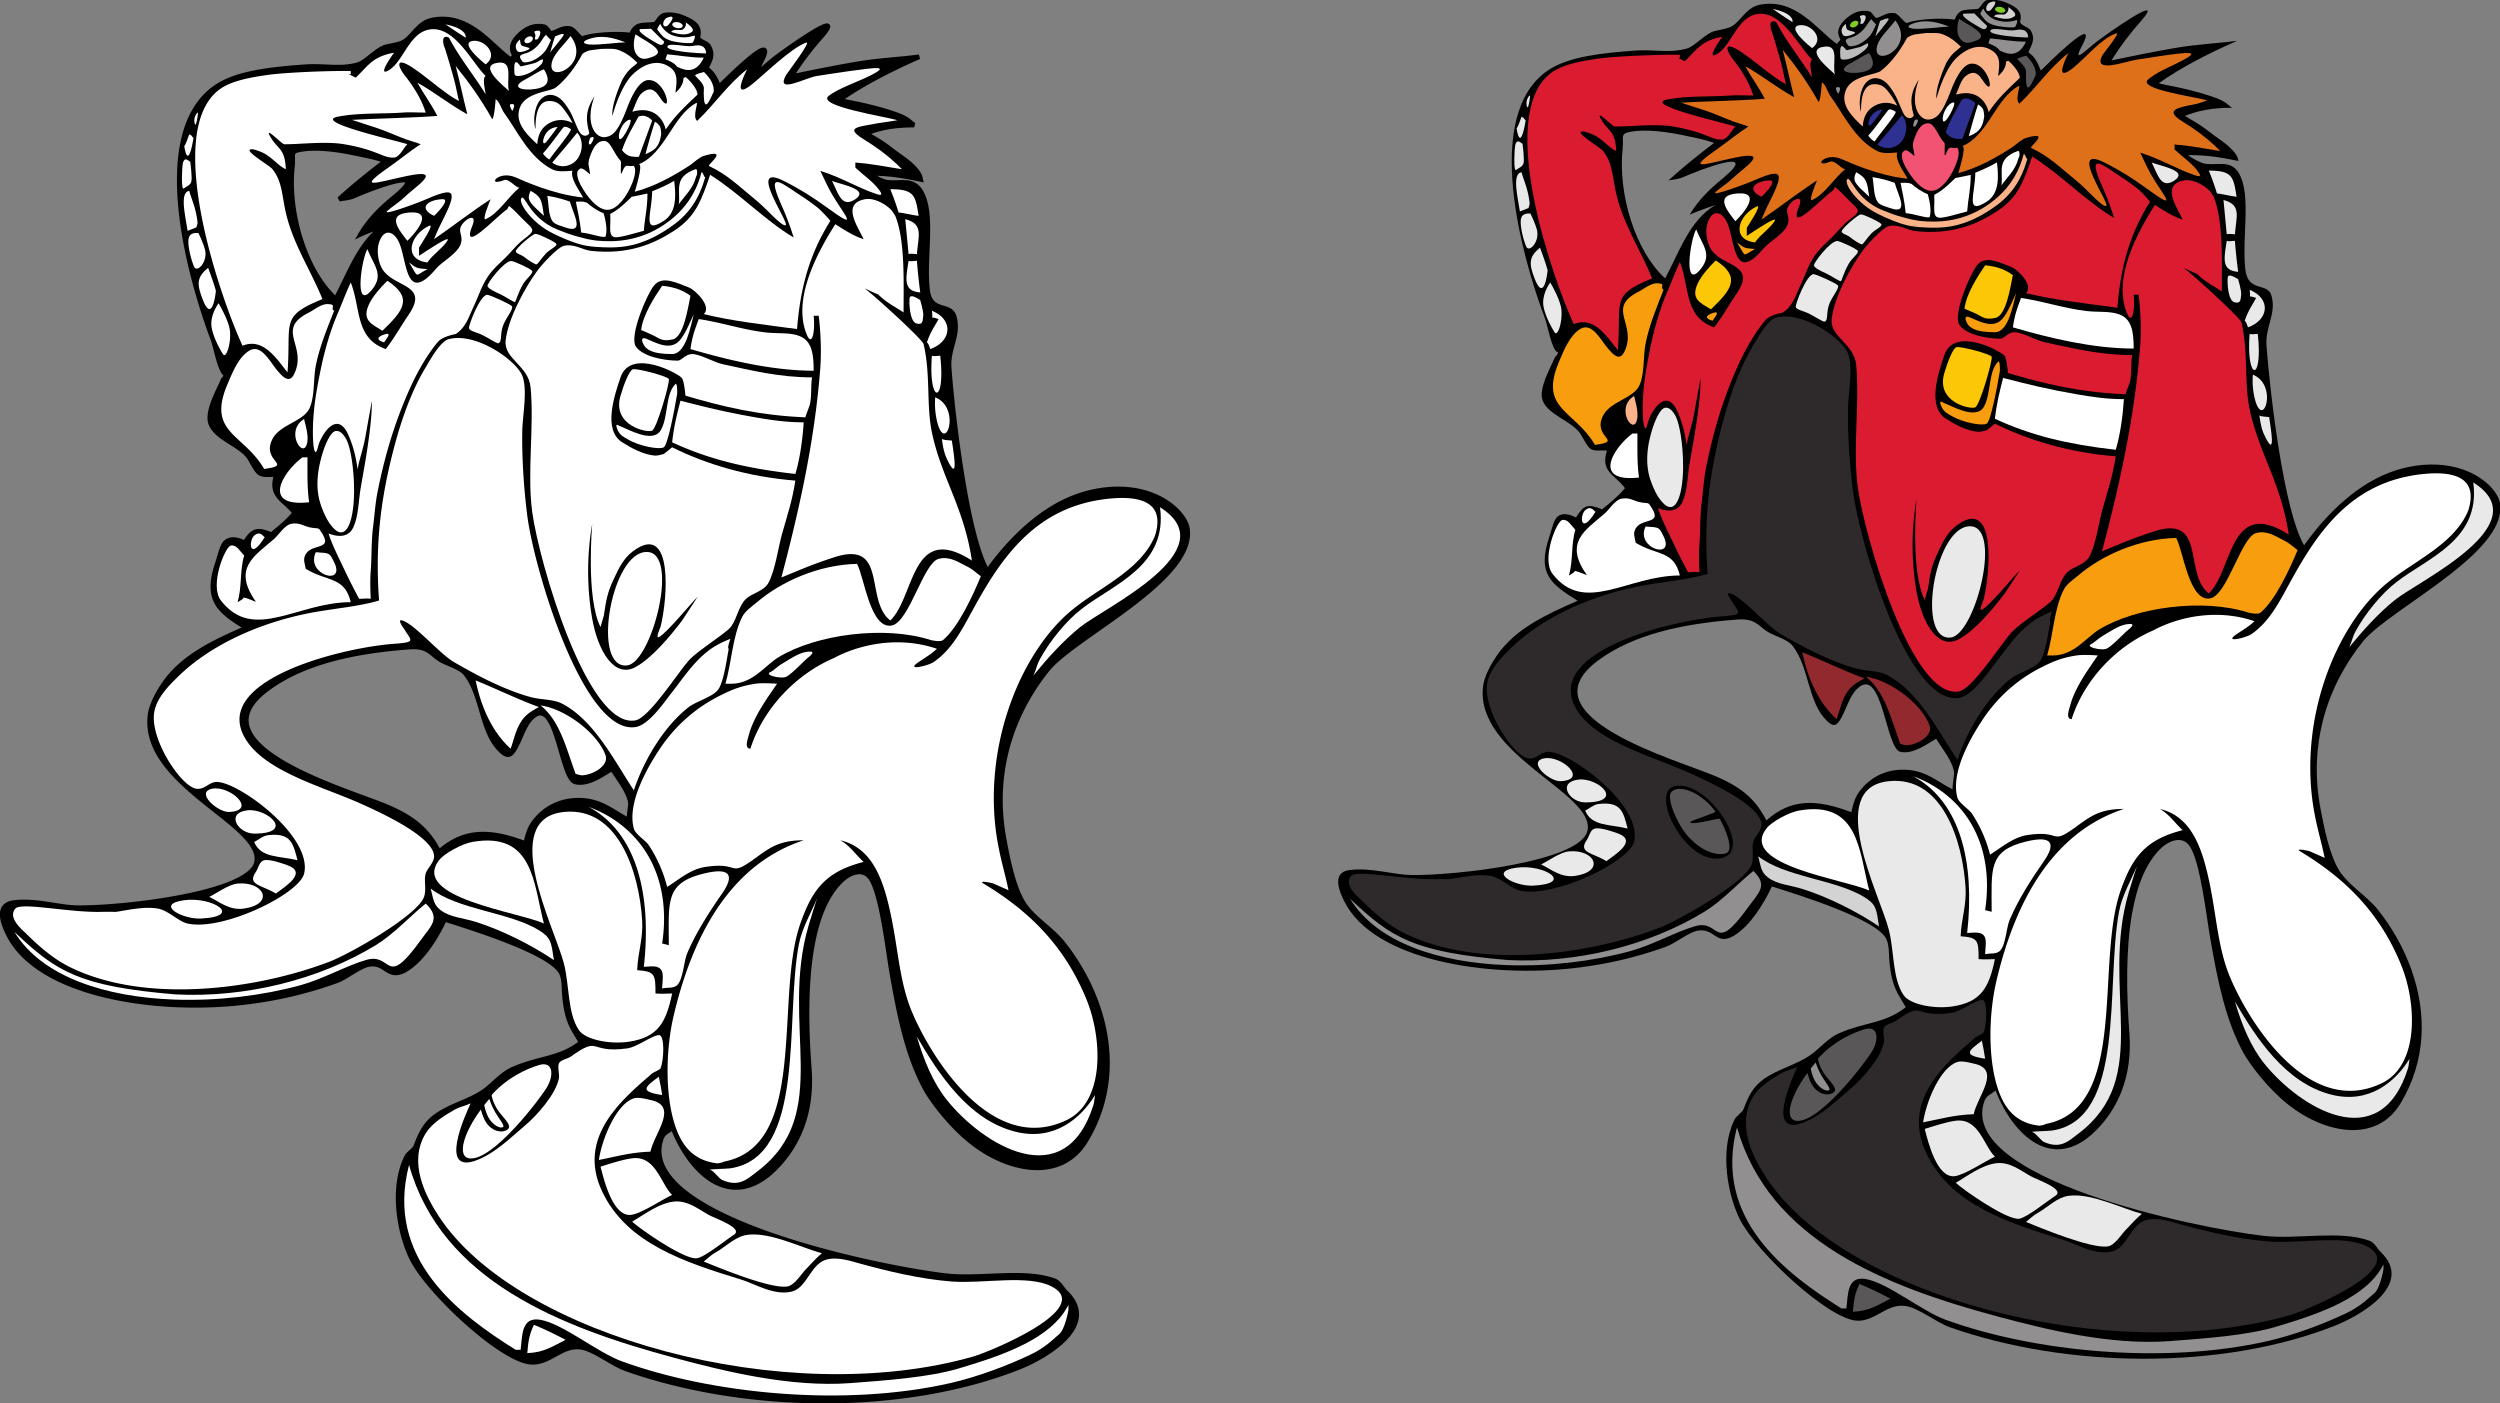 <svg xmlns="http://www.w3.org/2000/svg" width="460.191" height="258.328"><rect width="100%" height="100%" fill="#808080" stroke="none"/><defs><clipPath id="a"><path d="M0 0h224v258.328H0Zm0 0"/></clipPath><clipPath id="b"><path d="M246 0h214.191v251H246Zm0 0"/></clipPath></defs><path d="M209.29 110.559c5.515-4.325 10.023-8.965 9.26-13.36-.241-1.379-1.542-2.89-2.452-3.68-5.211-4.519-13.293-4.304-19.559-1.472-7.137 3.226-12.293 9.668-14.77 13.121-3.738-6.281-6.363-28.133-7.05-37.395-.29-3.734 1.914-6.035.918-9.5-.739-2.539-4.395-.48-4.903-4.906-.691-5.965 1.207-14.004-1.226-18.082-1.57-2.637-4.094-1.289-6.528-1.797-.707-.152-2.418-1.05-2.972-1.578 3.304 0 5.633.317 9.445 1.106-.078-.309-.02-.856-1.219-2.13-1.195-1.277-2.59-2.05-4.254-3.347-1.945-1.504-2.382-1.64-4.585-2.984 2.343-.926 4.855-1.532 8.886-1.532-.746-.382-.875-1.02-3.062-1.84-1.871-.699-4.34-1.367-6.438-1.84-1.61-.363-2.867-.542-4.293-.917 4.215-3.016 9.742-5.793 14.711-7.969-3.394.45-7.57.648-11.531 1.328-4.121.707-8.14 1.516-12.066 2.352 1.734-2.77 3.425-4.992 5.515-7.36 5.172-5.87-6.804 2.707-8.137 3.73-2.23 1.696-4.824 4.52-2.898.868 3.469-6.61-6.8 3.754-7.73 4.656-.641-1.5-1.079-2.558-2.356-3.43.57-1.367 1.45-2.41.41-4.14-.355-.594-2.129-.945-1.937-1.711.543-2.168-1.254-2.91-3.098-3.648-.543-.22-2.043-.528-3.066-.309-.89.184-1.32 1.598-1.848 1.676-1.965.285-3.422-.344-4.281 2.004-3.125-.434-7.578.035-8.89.613-.513.227-1.583-1.742-2.45-1.84-1.45-.172-2.082.59-3.375.918-.246.063-.863-1.14-1.242-1.223-1.77-.386-3.172.2-4.477 1.38-1.535 1.39-1.797 2.652-1.031 3.827-.063.422-.574.54-.606.922-3.64-2.46-7.613-8.683-14.468-7.398-2.895.535-3.746 3.625-5.93 4.332-.91.285-1.66.394-2.59.613-1.676.395-3.738 2.844-5.164 3.262-3.297.969-6.195.14-9.855.418-5.95.437-12.368 1.062-16.246 3.676-12.48 8.39-4.93 35.203-.614 46.59.489 1.292 1.266 6.015 2.453 6.437.145.047-.613.922-.613.922-.793 1.941-3.125 5.863-2.266 8.094 1.016 2.636 5.329 3.824 6.958 6.043.507.691 1.363 2.593 2.054 3.027.766.477 1.903.21 3.063.305-1.313 4.035 1.523 4.511 3.37 7.05-1.241 1.512-2.757 2.73-4.288 3.985-2.684-1.09-3.438-.852-4.907 1.531-1.18-.61-2.515-.992-3.511-.129-.653.543-1.133 2.672-1.438 3.59-2.46 7.148.239 9.02 5.258 12.172-5.89 2.566-11.746 5.27-15.187 10.32-.985 1.438-2.391 3.848-2.59 5.926-1.293 12.855 21.273 19.95 19.617 26.973-1.379 5.793-24.895 8.398-33.106 8.277-3.324-.059-7.69-1.484-11.648-.922-3.441.492-1.664 4.32-.918 5.824 5.508 11.13 26.887 14.453 43.219 12.567 6.562-.766 11.715-2.067 17.164-3.985 1.8-.64 4.379-2.836 6.129-3.066 3.133-.418 3.355 2.98 6.746.922 2.976-1.82 5.527-5.93 7.047-9.196 4.953 1.57 19.531 6.063 21.457 9.81.613 1.194.472 2.757.613 4.288.465 5.07 1.695 6.094 3.066 8.582-3.976 3.113-7.636 2.73-12.566 4.906-2.023.88-3.535 2.778-5.21 3.985-2.798 1.98-6.134 2.625-8.891 4.597-1.993 1.407-2.907 3.262-3.743 5.54-.304.828-1.37 1.269-1.773 2.125-2.883 5.945-1.14 14.394 1.055 18.707 3.168 6.222 16.566 18.675 21.933 18.992 3.457.191 5.64-3.305 9.195-2.758 2.403.363 5.72 3.074 8.274 3.984 21.957 7.739 51.027 8.133 72.34-.308 4.804-1.907 14.902-7.707 8.582-13.793-.711-.68-1.133-1.782-2.149-2.145-5.562-2.02-13.484-.18-19.922-.918-12.625-1.457-57.21-10.699-52.414-25.136.422-1.293 1.227-1.34 2.149-2.145 3.234 8.352 10.687 15.488 18.695 7.664 4.254-4.176 7.04-10.258 6.438-18.39-.555-7.376-.72-15.626.5-22.52.925-5.258 2.656-9.73 5.629-12.422 1.12-1.027 3.726-2.39 5.203-.187 2 2.988 3.148 13.308 3.855 17.347 1.38 7.953 2.887 15.36 6.211 21.422 1.176 2.14 4.55 6.703 8.57 9.852 6.7 5.25 16.344 7.23 20.91-.313 4.958-8.2 4.868-17.113 2.137-24.941-1.488-4.266-3.758-8.207-6.425-11.535-1.993-2.489-5.329-4.442-7.051-7.047-1.926-2.914-2.989-8.25-3.676-11.957-1.125-6.02-.785-11.508.45-16.375 1.515-5.95 4.366-10.97 7.519-14.887 2.625-3.274 10.207-7.781 16.484-12.695zM53.84 30.535c.23-2.097-.672-2.719 1.84-3.062 4.004-.567 8.8.554 11.953 1.226a27.09 27.09 0 0 1 3.37.918c-2.91 2.192-5.898 4.617-8.581 7.051.758-.184 1.668-.145 2.758-.613 2.863-1.266 15.011-6.008 7.36.304-2.38 1.946-4.513 4.004-6.134 6.746 1.563-.738 4.906-1.84 4.906-1.84-4.84 2.692-6.886 8.9-9.503 13.794-5.536-4.993-8.946-15.817-7.97-24.524zm61.918 120.461c-3.02-1.492-5.242-3.89-9.813-3.68-3.273.145-5.793 1.727-7.355 3.68-1.07 1.32-1.332 2.223-1.836 4.29-6.516-2.466-11.227-2.618-15.942 1.534-2.128-4.152-4.863-6.28-9.5-8.277-7.039-3.027-36.43-11.176-22.07-21.762 6.465-4.777 15.555-6.886 26.055-7.664 3.312-.25 3.832.98 5.516 2.149 1.324.918 3.917 1.492 4.906 2.757 3.18 4.051 2.816 10.555 6.437 14.098 1.348 1.324 1.922.89 2.758-.613.957-1.75 1.61-4.223 3.063-5.516 4.617-4.148 5.23 11.293 7.968 11.953 2.414.586 5.223-1.617 6.746-2.453 1.004 1.719 3.18 4.266 3.372 6.438.019.27-.305 2.254-.305 3.066"/><g clip-path="url(#a)"><path fill="none" stroke="#000" stroke-width=".857" d="M209.29 110.559c5.515-4.325 10.023-8.965 9.26-13.36-.241-1.379-1.542-2.89-2.452-3.68-5.211-4.519-13.293-4.304-19.559-1.472-7.137 3.226-12.293 9.668-14.77 13.121-3.738-6.281-6.363-28.133-7.05-37.395-.29-3.734 1.914-6.035.918-9.5-.739-2.539-4.395-.48-4.903-4.906-.691-5.965 1.207-14.004-1.226-18.082-1.57-2.637-4.094-1.289-6.528-1.797-.707-.152-2.418-1.05-2.972-1.578 3.304 0 5.633.317 9.445 1.106-.078-.309-.02-.856-1.219-2.13-1.195-1.277-2.59-2.05-4.254-3.347-1.945-1.504-2.382-1.64-4.585-2.984 2.343-.926 4.855-1.532 8.886-1.532-.746-.382-.875-1.02-3.062-1.84-1.871-.699-4.34-1.367-6.438-1.84-1.61-.363-2.867-.542-4.293-.917 4.215-3.016 9.742-5.793 14.711-7.969-3.394.45-7.57.648-11.531 1.328-4.121.707-8.14 1.516-12.066 2.352 1.734-2.77 3.425-4.992 5.515-7.36 5.172-5.87-6.804 2.707-8.137 3.73-2.23 1.696-4.824 4.52-2.898.868 3.469-6.61-6.8 3.754-7.73 4.656-.641-1.5-1.079-2.558-2.356-3.43.57-1.367 1.45-2.41.41-4.14-.355-.594-2.129-.945-1.937-1.711.543-2.168-1.254-2.91-3.098-3.648-.543-.22-2.043-.528-3.066-.309-.89.184-1.32 1.598-1.848 1.676-1.965.285-3.422-.344-4.281 2.004-3.125-.434-7.578.035-8.89.613-.513.226-1.583-1.742-2.45-1.84-1.45-.172-2.082.59-3.375.918-.246.063-.863-1.14-1.242-1.223-1.77-.386-3.172.2-4.477 1.38-1.535 1.39-1.797 2.652-1.031 3.827-.063.422-.574.54-.606.922-3.64-2.46-7.613-8.683-14.468-7.398-2.895.535-3.746 3.625-5.93 4.332-.91.285-1.66.394-2.59.613-1.676.395-3.738 2.844-5.164 3.262-3.297.969-6.195.14-9.855.418-5.95.437-12.368 1.062-16.246 3.676-12.48 8.39-4.93 35.203-.614 46.59.489 1.292 1.266 6.015 2.453 6.437.145.047-.613.922-.613.922-.793 1.941-3.125 5.863-2.266 8.094 1.016 2.636 5.329 3.824 6.958 6.043.507.691 1.363 2.593 2.054 3.027.766.476 1.903.21 3.063.305-1.313 4.035 1.523 4.511 3.37 7.05-1.241 1.512-2.757 2.73-4.288 3.985-2.684-1.09-3.438-.852-4.907 1.531-1.18-.61-2.515-.992-3.511-.129-.653.543-1.133 2.672-1.438 3.59-2.46 7.148.239 9.02 5.258 12.172-5.89 2.566-11.746 5.27-15.187 10.32-.985 1.438-2.391 3.848-2.59 5.926-1.293 12.855 21.273 19.95 19.617 26.973-1.379 5.793-24.895 8.398-33.106 8.277-3.324-.059-7.69-1.484-11.648-.922-3.441.492-1.664 4.32-.918 5.824 5.508 11.13 26.887 14.453 43.219 12.567 6.562-.766 11.715-2.067 17.164-3.985 1.8-.64 4.379-2.836 6.129-3.066 3.133-.418 3.355 2.98 6.746.922 2.976-1.82 5.527-5.93 7.047-9.196 4.953 1.57 19.531 6.063 21.457 9.81.613 1.194.472 2.757.613 4.288.465 5.07 1.695 6.094 3.066 8.582-3.976 3.113-7.636 2.73-12.566 4.906-2.023.88-3.535 2.778-5.21 3.985-2.798 1.98-6.134 2.625-8.891 4.597-1.993 1.407-2.907 3.262-3.743 5.54-.304.828-1.37 1.269-1.773 2.125-2.883 5.945-1.14 14.394 1.055 18.707 3.168 6.222 16.566 18.675 21.933 18.992 3.457.191 5.64-3.305 9.195-2.758 2.403.363 5.72 3.074 8.274 3.984 21.957 7.739 51.027 8.133 72.34-.308 4.804-1.907 14.902-7.707 8.582-13.793-.711-.68-1.133-1.782-2.149-2.145-5.562-2.02-13.484-.18-19.922-.918-12.625-1.457-57.21-10.699-52.414-25.137.422-1.292 1.227-1.34 2.149-2.144 3.234 8.352 10.687 15.488 18.695 7.664 4.254-4.176 7.04-10.258 6.438-18.39-.555-7.376-.72-15.626.5-22.52.925-5.258 2.656-9.73 5.629-12.422 1.12-1.027 3.726-2.39 5.203-.188 2 2.989 3.148 13.31 3.855 17.348 1.38 7.953 2.887 15.36 6.211 21.422 1.176 2.14 4.55 6.703 8.57 9.852 6.7 5.25 16.344 7.23 20.91-.313 4.958-8.2 4.868-17.113 2.137-24.941-1.488-4.266-3.758-8.207-6.426-11.535-1.992-2.489-5.328-4.442-7.05-7.047-1.926-2.914-2.989-8.25-3.676-11.957-1.125-6.02-.785-11.508.45-16.375 1.515-5.95 4.366-10.97 7.519-14.887 2.625-3.274 10.207-7.781 16.484-12.695zM53.84 30.535c.23-2.098-.672-2.719 1.84-3.062 4.004-.567 8.8.554 11.953 1.226a27.09 27.09 0 0 1 3.37.918c-2.91 2.192-5.898 4.617-8.581 7.051.758-.184 1.668-.145 2.758-.613 2.863-1.266 15.011-6.008 7.36.304-2.38 1.946-4.513 4.004-6.134 6.746 1.563-.738 4.906-1.84 4.906-1.84-4.84 2.692-6.886 8.9-9.503 13.794-5.536-4.993-8.946-15.817-7.97-24.524zm61.918 120.461c-3.02-1.492-5.242-3.89-9.813-3.68-3.273.145-5.793 1.727-7.355 3.68-1.07 1.32-1.332 2.223-1.836 4.29-6.516-2.466-11.227-2.618-15.942 1.534-2.128-4.152-4.863-6.28-9.5-8.277-7.039-3.027-36.43-11.176-22.07-21.762 6.465-4.777 15.555-6.886 26.055-7.664 3.312-.25 3.832.98 5.516 2.149 1.324.918 3.917 1.492 4.906 2.757 3.18 4.051 2.816 10.555 6.437 14.098 1.348 1.324 1.922.89 2.758-.613.957-1.75 1.61-4.223 3.063-5.516 4.617-4.148 5.23 11.293 7.968 11.953 2.414.586 5.223-1.617 6.746-2.453 1.004 1.719 3.18 4.266 3.372 6.438.019.27-.305 2.254-.305 3.066zm0 0"/></g><path fill="#fff" d="M98.285 243.867c-.746 1.582-1.035 2.684-1.226 5.211 3.074-.105 4.71-1.281 7.05-2.45-1.972-1.026-3.718-1.905-5.824-2.76"/><path fill="#fff" d="M75.297 214.445c-4.54 17.344 9.32 27.555 19.617 34.02 0-.016.871 0 .918 0 .336-2.547.066-6.176 3.68-5.516 4.175.758 10.41 5.988 15.02 7.664 16.34 5.918 40.64 8.465 60.382 3.985 4.98-1.141 10.262-3.114 14.711-5.211 3.086-1.453 4.828-3.43 5.21-3.68 1.216-.824 1.84-4.598 1.84-4.598 0-.047-.019-.918 0-.918-3.144 6.274-12.109 9.297-20.128 11.692-5.613 1.676-13.367 2.207-20.024 2.715-11.054.824-23.242-2.196-32.3-4.63-20.953-5.628-42.957-14.195-48.926-35.523m23.906-18.39c-2.308.703-5.832 2.3-8.672 5.468-.11.122.246 1.547 1.106 2.825.968 1.437 2.781 2.855 1.785 3.57-1.047.746-2.856.34-3.93-1.285-.746-1.133-.922-2.461-1-2.356-3.215 4.364-4.355 8.575-2.16 8.942 4.246.71 13.18-11.035 14.406-13.18 1.227-2.148 1.094-4.785-1.535-3.984m69.578-5.211c1.274 4.336 2.98 8.484 5.52 11.644 6.578 8.2 21.703 17.645 26.972.922.2-.652.141-1.015.305-1.84-2.527 4.137-7.441 8.594-14.71 6.742-8.595-2.19-14.044-10.554-18.087-17.468"/><path fill="#fff" d="M121.273 190.535c-1.332.098-3.976 2.195-5.824 2.453-7.277.989-4.762-2.5-10.422 1.532-.554.382-1.906.605-2.144 1.226-.297.746.144 1.965 0 2.758-.574 2.941-4.082 6.851-6.13 8.582-2.675 2.242-5.472 5.086-8.89 6.437-7.297 2.856-2.222-8.285-1.226-10.421-1.246.574-1.946.586-3.067 1.226-1.816 1.027-4.136 2.52-5.21 4.293-3.266 5.344-.055 11.504 2.452 15.324 14.407 21.953 63.946 35.614 98.391 25.746 2.875-.832 22.317-8.78 14.406-12.87-4.367-2.262-12.539-.489-18.39-.923-5.793-.437-11.781-1.886-17.164-3.37-1.285-.356-3.64-1.133-5.575-.758-3.257.605-3.785 5.19-6.687 5.968-3.219.852-6.965-1.465-9.195-2.144-10.766-3.305-21.235-6.742-25.746-16.246-4.782-10.059 3.765-17.051 9.195-21.762.25-.23 1.379-.621 1.531-.918.625-1.324.856-6.227-.305-6.133M78.36 166.32c-3.008 2.434-5.852 5.625-9.196 7.664-10.457 6.371-24 9.72-36.863 9.063-17.778-1.492-21.953-4.192-29.649-11.516 5.078 8.344 16.856 12.004 29.356 12.465 8.012.297 16.324-.719 23.363-2.656 4.129-1.14 8.387-3.598 12.063-4.649 4.886-1.41 3.39 5.57 10.007-3.625 1.88-2.625 3.793-4.015.918-6.746"/><path fill="#fff" d="M150.39 165.402c-1.081 2.645-2.796 5.45-3.37 8.582-2.547 13.774 1.398 38.957-12.567 41.075-.777.113-4.426.152-3.68.304.579.106 1.575 1.582 2.149 1.84 3.129 1.387 4.613-.164 6.433-1.531 14.176-10.692 4.083-26.977 9.504-45.367.371-1.301 1.532-4.903 1.532-4.903m-71.11-1.839c.496 1.953.516 2.98 1.84 3.984 1.742 1.324 4.04 1.398 6.434 2.144 4.84 1.504 10.472 4.36 14.41 7.051-.492-3.246-.492-4.129-2.762-5.515-5.469-3.344-14.933-3.747-19.922-7.664"/><path fill="#fff" d="M86.945 154.98c-1.812.305-5.144 2.07-6.132 3.372-5.278 6.918 14.78 9.539 19.308 11.648-1.933-7.406-1.922-16.984-13.176-15.02"/><path fill="#fff" d="M103.8 149.465c-12.183 1.246-1.648 21.433 0 27.89 1.048 4.11.653 9.13 2.759 12.262 1.207 1.801 5.77 2.653 9.199 2.145 5.398-.824 6.855-3.555 7.969-8.887-.864.027-2.13.094-3.067 0 0-3.594-.133-4.043-3.37-4.293.132-3.41 1.128-5.707.917-9.195-.547-8.66-4.309-20.969-14.406-19.922"/><path fill="#fff" d="M108.398 148.543c8.825 4.789 11.59 16.113 10.118 29.426 1.242-.04 2.898-.422 3.37.918.266.77 0 2.222 0 3.066 1.16-.238 2.06.02 2.759-.613 1.101-1.024 1.234-4.406 1.84-5.824 1.609-3.832 4.156-7.766 6.437-11.036 2.125-3.062 1.894-4.968-3.375-3.675-7.164 1.742-6.434 5.172-6.434 13.18a84.375 84.375 0 0 0-1.226-.305c1.953-13.192-4.504-21.813-13.489-25.137m-8.886-18.695c3.59 2.91 4.672 7.804 6.433 12.566-.152 0 .895.316 1.227.305 1.992-.086 4.945-1.79 4.293-3.676-1.36-3.918-7.203-8.496-11.953-9.195m-11.957-4.598c1.047 5.121 3.172 9.617 6.437 12.566.567-1.543.805-2.882 1.535-4.293.891-1.742 1.895-2.414 3.676-3.37-3.82-1.387-7.855-3.364-11.648-4.903m60.691-5.21c-1.36.237-3.2 1.51-4.293 2.144-.765.43-1.539 1.246-2.144 1.53-1.188.56 1.761 1.22 2.757.923.98-.309 3.317-2.914 4.293-3.68.805-.648 1.227-1.254-.613-.918"/><path fill="#fff" d="M172.766 102.875c-2.786.734-5.383 11.59-8.582 12.258-4.012.824-5.106-9.059-6.438-11.34-7.078.172-13.918 3.238-18.39 7.05-.977.825-2.184 1.59-2.758 2.759-1.77 3.543-1.914 8.312-3.067 12.261h1.227c3.91-.105 6.066-3.383 8.586-4.906 6.808-4.156 19.496-5.883 27.969-3.144 0 0 1.738.449 2.28 0 2.79-2.329 5.493-8.172 6.958-11.747-1.168-.832-1.434-1.285-2.88-1.964-1.12-.528-2.816-1.793-4.905-1.227m-114.633-1.227c-1.965 4.149 5.61 6.348 3.37 1.84-.91-1.832-.776-1.64-3.37-1.84M46.816 98.57c-1.101.946-.964 4.95 1.918.297-.25-.035-.812-1.242-1.918-.297"/><path fill="#fff" d="M53.535 96.438c-1.14.257-2.254 2.039-3.066 2.757-3.707 3.207-7.723 5.422-3.352 11.586-.46-.14-1.496-.668-2.472-.86.746.067-.918.923-.918.923.859-2.864.363-5.778 1.226-8.582-.805-.805-1.383-2.024-2.453-1.84-1.07.183-3.977 7.363-1.84 10.113 6.004 7.75 14.07.309 23.906.309-1.129-4.762-4.32-3.719-8.273-6.133 0 0-.375-1.426-.309-1.836.5-3.238 5.414-1.227 3.371-4.598-.878-1.449-.476-.804-2.449-1.226-.883-.192-1.898-.957-3.37-.614m159.995-3.066c1.457 10.777-8.523 14.14-14.402 18.7-2.887 2.21-5.875 5.925-7.664 9.195-.633 1.129-.645 1.82-1.227 3.062 2.5-3.082 5.489-6.406 8.582-8.887 4.5-3.62 27.203-14.234 14.711-22.07"/><path fill="#fff" d="M203.727 91.84c-12.817 1.472-19.102 10.37-24.215 19.617-2.196 3.945-4.051 7.957-7.664 10.422-1.004.668-5.309 1.715-2.758 0 1.387-.95 2.238-1.39 3.37-2.453-7.417-2.524-14.714-.586-18.933 1.695-6.957 2.965-13.03 9.25-15.394 16.695-1.153 0-.488-1.78-.309-2.453.903-3.457 3.344-6.754 5.211-9.5-1.015-.086-2.98-.164-3.984 0-2.77.41-4.453 1.149-6.438 2.145-4.758 2.363-8.543 5.832-11.34 10.113-1.78 2.711-5.937 9.531-4.597 14.406.289 1.067 2.152 2.149 2.758 3.067a25.12 25.12 0 0 1 3.37 7.664c2.071-1.274 4.282-3.27 7.051-3.68 6.735-1.023 3.973 2.23 9.5-1.84 2.665-1.972 4.504-3.062 8.582-3.062-13.3 4.367-20.363 17.191-23.906 32.183-1.61 6.75-1.715 16.36.918 22.067 1.285 2.789 3.422 4.808 7.051 5.21.355.04 1.398-.284 1.227-.304 15.68-2.922 9.3-30.164 14.101-43.832 2.219-6.371 4.77-9.598 11.645-11.34-1.418-1.285-2.559-3.039-4.29-3.984 6.11 1.445 8.094 7.62 9.5 14.71 1.2 6.083 1.516 11.688 3.68 16.86 3.516 8.418 14.75 26.559 28.504 19.922 7.078-3.43 6.516-15.047 3.68-22.07-3.957-9.797-10.41-16.282-19.004-21.453-1.121-.68 1.61-.106 1.84 0 .965.437 1.847.804 2.758 1.226-.621-2.988-1.254-4.984-1.84-7.973-3.43-17.43 3.785-35.812 13.793-43.828 4.629-3.726 10.937-6.523 14.101-11.648.278-.469.774-1.406.918-1.84 1.965-6.293-2.91-7.434-8.886-6.742M55.68 84.176c-3.668 2.77-7.645 9.242 1.226 8.277-.375-2.46-.308-5.414-.308-8.277-.047 0-.91.039-.918 0m117.699-3.371c.27 2.02.527 2.968 1.226 4.293 1.88 3.57.891-1.907.614-3.989-.516-.101-1.254-.027-1.84-.304M61.18 79.703c-.657.707-1.575 2.418-2.29 5.55-.46 1.99-.648 4.259-.19 6.4.296 1.421 1.09 3.343 1.812 4.437 3.058 4.648 4.64.035 4.664-5.606.02-4.39-.707-8.18-1.364-9.48-.874-1.727-1.937-2.043-2.632-1.3m-5.196-2.579c-3.793 2.309.184 8.059.614 3.984.144-1.464-.555-3.484-.614-3.984m69.274-3.371c-.633 2.512-1.2 4.644-1.531 7.664 6.664 3.094 13.55 4.8 22.68 5.824.843-2.758 1.35-6.504 1.53-9.504-3.406 0-6.328-.476-8.886-.918-5.2-.91-9.043-1.828-13.793-3.066m46.894-.614a14.309 14.309 0 0 0 .309 4.294c1.512 6.543 4.566-2.348-.309-4.293"/><path fill="#fff" d="M171.54 65.48c-.696 8.868 2.558 9.243 1.534 0-.394 0-1.199.16-1.535 0m-88.887-3.066c-1.629.41-3.457 3.82-4.293 5.211-2.898 4.79-5.058 11.078-6.746 18.527-1.715 7.586-2.508 15.125-1.836 24.383-3.867 1.18-9.097 1.535-13.484 2.453-9.246 1.926-17.914 6.024-23.602 11.649-1.62 1.578-3.84 3.812-4.293 6.437-.859 4.942 4.868 13.59 7.664 14.098 1.688.297 2.356-1.313 3.985-1.227 4.207.211 17.527 10.098 15.937 16.86-.898 3.773-14.988 10.632-21.453 9.195-1.726-.383-3.554-2.441-5.52-2.758-2.5-.414-5.335.258-7.66.613 0 0-1.812-.03-2.761 0-6.004.133-14.727-1.832-15.774-.593-1.425 1.691 1.235 3.84 1.98 4.578 2.31 2.277 4.915 4.605 7.974 6.129 14.011 6.965 34.566 4.129 47.812-.918 3.93-1.504 16.273-8.555 17.473-11.957.488-1.426-.067-2.977.304-4.29.282-1.007 1.668-2.07 1.536-3.37-.395-3.602-10.125-7.989-13.489-9.504-6.55-2.957-16.906-5.688-20.84-11.34-7.73-11.094 16.868-17.336 26.973-18.082 4.07-.309 3.234-.473 1.836-2.762 0 0-1.434-1.887-.305-1.531 2.278.7 6.86 6.129 9.5 7.664 4.16 2.402 9.215 5.105 14.102 6.433 1.945.528 4.183.368 5.824 1.227 5.883 3.074 9.578 10.48 13.18 15.941 1.933-5.804 5.707-11.925 10.113-15.328 1.39-1.082 4.617-1.906 5.52-3.37.984-1.637 1.492-5.614 1.836-7.356-.352-.031.308-1.84.308-1.84-1.16.48-2.613 1.094-3.984 2.144-2.778 2.118-4.59 4.907-6.742 7.665-1.41 1.78-4.235 6.043-6.747 6.437-9.617 1.465-18.707-29.273-19.921-38.93-.633-4.988-1.008-10.62-.918-15.629.035-2.585 1.023-7.55 0-10.117-1.16-2.87-8.516-8.015-13.489-6.742m45.977-3.68c-.727 1.957-1.18 3.075-1.531 5.52 6.761 1.98 14.98 3.984 22.68 3.984 0-3.316-.41-5.605-2.758-6.437-1.782-.64-3.958-.356-6.13-.614-4.245-.507-8.027-1.828-12.261-2.453m42.911-1.531c.335 1.934-.61.832 1.226 1.531-1.012 1.88-1.38 2.11-2.145 4.293.309.192.488.871.613 1.227 3.965-1.41 4.36-5.422.305-7.05M40.23 55.824c-.296.422-1.675 2.465-1.25 4.598.387 1.937 1.63 4.11 2.09 4.805.54.808 1.5-1.926 1.258-4.313-.172-1.598-1.465-4.023-2.098-5.09m20.047.153c-1.16-.028-2.578 1.128-3.37 1.535-6.38 3.18-.231 6.082-2.759 11.34-.968 1.992-2.347.199-3.066-.614-1.312-1.484-2.98-5.047-5.21-3.68-1.946 1.18-3.036 3.899-3.985 6.133-3.852 9.024 2.89 9.051 6.742 15.63 5.566-.755-.633-1.301 1.531-5.516 1.332-2.606 5.547-3.2 6.746-5.52 1.07-2.105.746-5.555 1.227-7.969.699-3.57 2.203-7.105 3.37-10.113-.815-.48.634-1.187-1.226-1.226M38.316 49.3c-2.144 1.735-2.082 3-1.027 5.759 1.86 4.867 2.453-1.536 2.453-1.536-.387-1.378-1.031-3.14-1.426-4.222m128.934-1.293c-.508 3.351-1.055 5.574 2.145 5.824a102.74 102.74 0 0 1-.614-5.824c-.402 0-1.16.164-1.531 0m-99.617-2.145c-1.13 1.922-2.54 11.75.918 7.356 2.11-2.703.316-4.274-.918-7.356M36.52 42.895c-.836-.079-1.641.113-1.797 1.02-.258 1.51.675 4.503 1.02 5.206.566 1.164 2.577-.984 1.976-3.23-.274-1.016-.91-2.422-1.2-2.996M137.52 227.316c-2.118.297-3.918 2.145-5.52 3.067-1.188.672-1.563 1.129-2.453 1.84 2.828 1.148 12.11 5.007 15.328 4.597 1.34-.183 2.559-2.222 3.371-3.066.95-.996 2.012-2.192 3.067-3.067-3.918-1.042-9.618-3.964-13.793-3.37m-13.489-6.129c-2.797.304-5.613 2.519-7.664 3.68 1.371 1.3 9.684 7.124 11.957 6.741 1.465-.257 5.18-3.285 6.742-4.293 1.875-1.226-3.246-2.941-4.597-3.675-1.742-.95-3.89-2.743-6.438-2.454m-7.664-7.968c-1.762.219-4.156 1.015-5.82 1.531.687 2.73 2.305 9.11 5.515 8.89 1.829-.136 5.766-2.808 7.665-3.68-2.09-1.991-2.993-7.296-7.36-6.741m.309-11.035c-3.211 1.023-5.852 7.394-6.438 11.34 3.258-.641 5.739-1.387 9.5-1.532.711-3.43 5.297-8.43 0-9.504-.437-.093-2.152-.601-3.062-.304m4.597-3.984c-2.414 1.82-3.773 2.718.614 3.37-.203-1.425-.422-2.367-.614-3.37"/><path fill="#fff" d="M33.918 165.707c-5.508.738-.383 3.535 3.062 3.375 7.98-.394 2.079-4.082-3.062-3.375"/><path fill="#fff" d="M43.727 162.645c-1.63.14-3.918 1.835-5.211 2.449 1.855.863 3.668 2.558 6.437 2.148 5.734-.883 3.57-5.05-1.226-4.597"/><path fill="#fff" d="M48.629 158.352c-.91.21-1.043 1.437-1.531 2.144-1.707 2.445 1.101 2.387 3.675 3.984 1.66-1.261 5.942-3.84 2.149-5.207-.719-.27-3.25-1.171-4.293-.921m.613-4.598c-.89.105-1.98 1.055-2.453 1.226 1.207 3.008 4.684 2.547 7.973 3.372-.797-3.047-1.172-5.164-5.52-4.598m-3.676-4.598c-4.101.45-1.812 4.281 1.223 4.293 7.684 0 2.414-4.703-1.223-4.293"/><path fill="#fff" d="M39.129 145.172c-3.336.594.937 4.387 3.062 4.293 5.278-.262.157-4.875-3.062-4.293m85.211-74.481c-1.926 1.836-1.285 6.262-2.762 8.582-1.523 2.375-5.996-.308-7.66-.921 0 0-.785-.614-.309.613.477 1.226 1.352 1.543 1.84 1.84 2.262 1.379 5.988 2.004 6.742 1.53.754-.468 1.973-6.94 2.454-9.808.039-.277.027-2.172-.305-1.836"/><path fill="#fff" d="M116.48 67.98c-.699.23-1.71 3.012-2.257 4.856-1.633 5.523 4.957 6.894 5.824 6.437.867-.457 3.324-8.968 3.066-9.503-.261-.532-5.933-2.024-6.633-1.79m-45.476-6.488c-1.188.317-2.172.961-.305 1.535.086-.218 1.598-1.886.305-1.535m48.691-.015c1.715.714 1.938 1.484 4.14 1 2.032-.461 2.794-5.809 3.263-8.032-1.36-.996-2.953-1.632-5.211-1.84-1.469 2.141-3.578 5.461-3.871 8.153 0 0 .398.183 1.68.719"/><path fill="#fff" d="M118.195 62.691c.395 1.688 1.864 2.48 5.532 2.48 2.586-.007 3.425-5.284 3.984-7.355-1.36 3.067-2.215 4.907-3.445 5.516-1.704.844-3.743-.336-5.356-1-.797-.324-.715.36-.715.36M71.313 51.688c-1.133 1.062-2.711 2.87-3.372 4.289-1.398 2.98.45 3.66 2.45 4.906 3.824-3.653 5.75-6.047.921-9.196m3.985-3.374c1.86 2.96.89 2.55 3.371 1.226-1.906-.152-1.926-.094-3.371-1.227m3.676-6.742c-3.43 1.602-4.914 6.168-.305 6.743 1.035-1.524 2.758-2.547 3.676-3.985.816-1.293-4.012 1.977-5.207 2.762v-1.535c.125-.22 3.062-4.567 1.836-3.985m87.664-1.226.613 6.437c.371-.172 1.129 0 1.531 0 .258-3.379 1.285-5.547-2.144-6.437m-91.34-1.227c-4.438.356-1.61 3.488-.309 5.211 1.16-1.11 5.29-5.61.309-5.21"/><path fill="#fff" d="m93.688 37.895-.31.613c-1.886 1.215-8.636 8.59-6.433 3.062.899-2.27-.941-1.53-1.84-.304-1.027 1.367.286 2.03-.308 3.675-.668 1.82-3.39 3.164-4.598 4.598-5.601 6.57-5.219-1.512-6.742-4.902-.957-2.125-2.789-2.684-3.68 0-.515 1.531-.132 3.675.614 4.902 2.078 3.402 8.64 2.75 4.906 8.277-1.496 2.196-2.703 4.399-4.293 6.438-5.668-2.004-4.547-7.445-6.438-12.262-.879 1.887-1.664 3.977-2.449 5.824-1.293 3.008-2.355 6.657-3.066 10.114-.489 2.355-.996 5.105-1.227 7.355-.578 5.621.031 9.914.715 6.95.453-1.95 3.45-7.016 5.59-2.165.832 1.907 1.344 3.723 1.71 6.383.18-1.637 1.024-3.648 1.481-6.383.09-.53 1.121-6.234 1.14-6.273 0 4.789-1.296 11.578-2.054 15.965-.41 2.355-.406 5.23-1.367 7.297-.797 1.718-2.508 1.937-4.562 1.14.597 2.024 2.328 5.383 3.105 7.059.781 1.672 1.633 3.265 2.52 4.972.687 0 1.445-.132 2.144 0 0 0-.183-3.011 0-5.21.184-2.2.094-5.442.406-7.844.293-2.285.414-4.442.836-6.559 1.594-8.039 3.668-14.039 6.082-19.367 2.293-5.066 4.86-8.195 5.243-8.527.988-.883 3.066-1.23 3.066-1.23 1.906-1.235 2.402-3.169 3.371-5.208.883-1.887 1.36-3.508 2.453-5.21.86-1.372 2.211-2.552 3.371-3.68 1.13-1.13 2.078-2.395 3.371-3.372 2.282-1.753 1.84-1.652-.218-3.691-.891-.883-1.524-1.644-2.54-2.437m65.594-1.227c-4.406.766-1.496 4.848-.308 7.355-1.715-.535-3.34-1.543-5.211-2.757-2.469 3.925-7.785 12.75-5.516 19.617 1.227 3.734 1.84 0 1.531-2.762 0 .012.871 0 .922 0 .344 2.606.528 6.43.305 9.504-1.035 13.746-4.012 26.7-7.168 38.672 3.676-1.484 5.434-2.324 9.723-3.715 9.968-3.234 5.52 7.879 10.32 11.633 4.566-4.348 3.805-18.219 15.02-11.035-1.458-9.817-5.626-15.27-7.36-23.602-1.043-4.973-.21-10.621-1.531-16.242-.219-.914-9.653-9.457-10.781-10.176-.43-.277 2.32 1.063 2.394 1.024 1.688 1.601 2.621 1.964 4.707 3.328 0-5.844.281-13.336-1.531-17.782-.02-.046-.543-.824-.613-.917-.72-.93-3.075-2.473-4.903-2.145m-47.831 6.91c.32-.875.214-2.414-.345-4.332-1.003-.348-2.468-1.367-3-1.898-.804-.348-1.34-.22-2.101-.22.316 1.696.754 3.419.965 5.677 2.008.222 3.62.953 4.48.773m-30.023-6.91c-2.836.133-4.434 1.695-1.531 3.062.296-.238 3.207-3.148 1.53-3.062m19.313-.613c.305 1.511.16 3.343.918 4.597.403.66 1.63.938 2.453 1.227 3.676 1.281 1.36-2.61.801-4.762-1.52-.531-2.738-.851-4.172-1.062m15.575.152c-.301.227-2.153 2.293-3.989 3.172.16 2.312-.437 4.062.856 4.281.847.145 3.632-.726 5.336-1.168.191-2.531.664-4.113.664-6.863-.051 0-2.856.617-2.868.578m-18.64-1.074c-.82 1.719-.133 2.176 2.45 4.597-.419-2.816-.411-3.476-2.45-4.597m-62.836 0c-1.79.277-.746 4.437-.305 7.36.352-.126 1.578-.614 1.532-.614.019.25.324-.672.304-.922-.289-2.676-1.137-4.36-1.531-5.824m129.043-.305a47.314 47.314 0 0 1 1.531 4.29c.824.058 2.844.546 3.68.612-.567-3.78-.805-4.902-5.211-4.902m-10.731-1.531c1.153 2.21 1.727 5.086 4.293 3.371 2.645-1.793-2.367-2.625-4.293-3.371m-29.043-.024c-1.097.707-2.992 1.504-4.066 1.946 0 3.86-1.992 8.093 2.152 5.433 2.454-1.59 2.2-4.793 1.914-7.379"/><path fill="#fff" d="M107.898 45.234c2.286.391 4.965.309 5.489.286 2.324-.11 5.93-.684 10.718-4.22 4-2.952 5.13-6.73 5.704-8.667-.383-.192-.254-.817-.684-.91-.617 2.465-2.035 5.875-5.703 8.777-5.473 4.336-11.027 3.95-12.918 3.84-1.895-.106-3.172-.54-4.07-.762-1.368-.344-2.746-.883-3.938-1.367-4.844-2.05-5.871-6.227-6.441-5.816-.903.656 1.754 4.652 5.742 6.578 1.254.644 4.133 1.922 6.101 2.261"/><path fill="#fff" d="M128.016 31.148c-4.137 1.485-2.7 3.93-3.067 6.438 1.047-1.473 2.649-2.91 3.149-4.953 0-.047.226-.563.226-.563-.02 0 .125-1.078-.308-.922m-12.52-.625c-.754-.109-.96 1.579-1.168 1.426-.148-.11.063-2.183-.066-2.316-1.328-1.36-1.817-3.73-3.106-3.695-1.207.035-1.93 1.05-2.586 2.96-.457 1.254-.144 1.711-.086 2.254.055.54.153.657.114.942-.457-.356-1.38-1.364-1.856-1.024-.476.344-.5.532-.488 1 .016.692.305 1.54 1.176 2.922 1.285 2.031 2.937 3.742 4.535 3.63 1.656-.118 3.46-2.438 4.433-4.966.637-1.648.637-2.62.278-3.12-.504.05-.676.062-1.18-.013m-6.789-5.199c-.105.04-.672 1.496 0 1.227.16-.074 1.176-1.77 0-1.227m-73.871-.609c-.074.21-.7 2.086-.918 2.144 0 0 .621 4.922 1.703-1.445-.496-.43 0-.3-.785-.7m71.508 4.474c.984-1.442 1.05-3.477-.09-4.782-1.508 1.907-3.106 3.742-4.598 5.52 1.813 1.336 3.867.457 4.688-.738m-3.704-5.809s-1.167-.027-1.976.957c-.71.875-.973 2.363-.309 1.977.317-.192 2.286-2.934 2.286-2.934m2.425.379c-.25-.149-.968-.63-1.355-.32-.961 1.199-2.555 3.511-3.754 4.789.117.332.86 1.043 1.2 1.12.613-1.027 4.308-5.35 3.91-5.59m10.893-1.726c-1.034.082-2.034 1.965-2.042 2.989-.023 2.363 2.82-3.047 2.043-2.989m5.437 1.109c-.37-.511-.847-.738-.847-.738-.48 1.387-1.692 5.664-1.73 5.989 1.35-.633 2.519-1.032 2.89-3.68 0 0-.004-1.14-.313-1.57m-2.574-1.758c-.61-.219-1.293.078-1.293.078s-.984 1.785-1.55 2.82c-.903 1.621-1.485 3.348-1.485 3.348s.36.598 1.137.988c.777.36 1.976.238 1.976.238l2.43-6.636s-.21-.477-1.215-.836m-82.457-.656c-.976.89-.508 2.578-.304 2.148.171-.402.515-2.348.304-2.148"/><path fill="#fff" d="M83.879 12.145c.805 3.066 1.332 5.718 2.144 8.89-3.343-1.84-5.87-3.957-9.195-5.824 1.215 2.164 2.5 3.871 3.68 6.129-4.524.355-11.813.492-15.73.722.66.239 3.39 1.098 4.386 1.426 1.832.594 3.871 1.54 5.52 2.145.984.355 1.972.594 2.757.918-1.84 1.14-3.714 2.722-5.515 3.984-6.688 4.649-2.703 3.028 3.062 1.84 7.024-1.453 1.274 2.11-.613 3.984-.918.903-2.105 1.59-3.063 2.453-1.207 1.063 5.422-1.406 6.434-1.84 5.375-2.316 6.82-2.624 3.988 3.067-.664 1.313-1.199 2.387-1.84 3.984 3.536-2.421 6.77-4.98 10.422-7.355-.347.844-1.62 3.965-.921 3.676 2.328-.985 4.23-4.219 6.203-5.774-.852-.16-1.93-1.765-2.848-1.406-3.27 1.293-1.14-1.898 2.129-.531 1.289.539 6.687 3.117 12.465 3.726-.637-1.199-2.41-3.476-1.98-4.941-1.395.14-2.731.246-3.716-.25-4.273-2.16-6.511-7.23-8.882-10.441-.47-.641-.84-2.133-1.532-2.45 0 0-.21 3.325-.613 3.676-2.07-3.676-4.254-6.742-6.742-9.808m7.969-.614c-4.157.395.882 4.293 1.84 5.211-.555-1.816.898-5.476-1.84-5.21m56.523-3.684c-2.844 1.062-7.625 5.812-9.934 7.668-1.656 1.324-2.558 1.468-1.84-.61.31-.922.548-1.351.923-2.148-3.606 2.816-5.95 6.41-9.196 9.504-.988-.844.414-3.63-.191-3.293-4.29 2.328-5.711 9.289-10.54 11.261.864 0-.671 4.758-.745 5.063 3.726-.977 7.187-2.953 10.09-4.828.62-.414 1.765-1.516 2.609-1.766 4.633-1.387 1.027 1.328.922 1.836 3.535 1.64 5.683 3.88 8.601 6.235 2.075 1.675 4.63 4.789 5.508 4.707 1.067-.094-7.328-11.688-.316-8.18 2.988 1.492 5.43 3.055 7.968 4.902 6.168 4.485 3.22 1.485.918-2.453-.87-1.492-1.359-2.691-2.144-4.289 3.844 1.168 6.926 3.152 10.422 4.29.988.315 1.023.019.304-.919-1.082-1.426-2.976-2.738-4.289-3.984.04-.02 0-.883 0-.918 3.383.258 5.47.754 8.582 1.222-.289-.257-.652-.668-.918-.918-1.937-1.808-3.804-3.16-6.132-4.597-3.727-2.297-.758-2.254 2.691-2.965 0 0 3.434-.477 3.54-.543-2.224-.66-14.966-2.613-12.669-4.46 1.64-1.333 5.547-2.692 7.567-3.7 3.812-1.914 1.296-1.559-3.579-.899-1.773.23-4.109.621-6.132.918-2.137.309-7.77 3.504-5.672-.203.183-.332 4.832-6.386 3.652-5.933"/><path fill="#fff" d="M114.262 9.371c-1.075-.476-1.52-.379-3.496-.379 0 0-2.09.246-2.282.305-.296.074-1.16.426-1.312.703-1.707 3.164-3.617 5.16-4.902 6.133-.93.703-5.258.86-6.438 3.37-1.406 2.97 1.313 5.384 3.066 7.048.122-1.727.735-2.89 1.832-3.649 1.29-.886 2.926-1.12 4.563-.304.355.43-.547-1.387-1.86-2.926-.71-.836-1.492-1.11-2.46-1.07-2.93.113-2.243 5.726-2.446 5.062-.093-.305-.433-1.953.153-3.8.91-2.891 3.496-3.157 5.242-.856 1.504 1.976 1.535 2.808 2.566 4.96.684 1.427 1.762 1.098 1.996.512-.914-3.19-.304-4.753.97-6.785-1.884 4.961.112 7.867 2.054 7.528 1.254-.223 2.27-.946 3.922-5.336.515-1.371 2.004-5.098 3.925-5.149 3.032-.078 4.348 5.766 2.711 3.992-.894-.972-1.675-3.433-3.91-1.597-.785.648-1.324 2.484-1.758 3.433 1.399-.398 2.696-.406 3.793.133 1.098.54 1.996 1.621 2.356 3.14 1.762-2.597 3.582-4.28 5.844-6.417 0-1.176-1.715-2.89-2.145-3.211-.89.164.027.254-1.035 1.926 0 0-.68.836-.871.914.183-1.75.566-3.496-.922-4.598-2.426-1.797-5.23-.57-7.238 1.543-2.25 2.57-3.438 7.313-3.438 7.313s-.418-1.637 1.832-6.672c1.176-2.035 1.871-2.211 2.766-3.063-1.055-1-1.711-1.597-3.078-2.203M86.945 7.547c-2.398.414 2.094 4.016 2.45 4.293 2.492-1.793-.239-4.684-2.45-4.293m-7.664-2.145c-4.07.461-4.992 6.2-7.969 7.664-1.82.88 1.043-3.125 1.227-3.37-4.004.738-4.734 2.382-7.05 4.597-.067-.04-2.032-.957-.923-.613v-.614c-5.226-.046-12.742.34-15.492.754-3.418.496-6.918 1.16-9.027 2.922-9.934 8.27.758 38.621 4.598 46.899 3.773-1.524 6.16 2.242 8.277 4.902.719-9.262-1.484-10.266 6.433-13.484-1.972-4.895-4.988-9.504-6.433-14.715-1.094-3.887-.75-6.637-2.762-9.196-.601-.765-5.918-3.761-3.676-3.675.27.007 1.368.39 1.84.613 1.684.773 2.93 2.48 4.29 3.062-.16-3.859-1.438-3.601-2.759-5.824-1.496-2.5 2.04 1.223 2.454 1.227 2.808.039 7.543-.59 11.035 0 6.258 1.066 7.125 2.586 9.195 2.453 1.031-.074 1.816-1.887 2.45-2.453-1.368-.535-17.81-4.153-12.723-5.09 3.886-.73 8.25-.473 11.804-.734 1.39-.106 2.895 0 4.29 0-.938-3.016-2.817-5.52-3.825-6.805-1.012-1.285-1.48-2.59-.465-2.39 2.106.394 7.508 5.683 10.422 7.05-.222-.852-.375-1.668-.613-2.758-.52-2.289-2.43-8.5-2.145-7.355.286 1.14-.464-1.156 0-1.535.465-.375.899.05.918 0 1.985 3.824 4.586 6.886 6.743 10.421-.094-.84-.66-2.949 0-3.37-2.356-2.243-5.602-9.098-10.114-8.583m2.759-.918a68.886 68.886 0 0 0 3.679 2.45s.437-1.598-3.68-2.45m17.781 7.082c.512-1.308-.636-.171-1.457.059-.902.25-2.015.473-2.48.598-.172.043-1.367-2.309-1.203.96.027.473-.035.86.847.801 2.067-.136 4.121-1.988 4.293-2.418m-5.828 7.629c-.41.098.309 1.227.309 1.227s.945-1.543-.309-1.227"/><path fill="#fff" d="M98.602 16.367c1.675-.281 3.113-1.043 1.52-3.61-1.063.384-2.403 1.345-3.368 1.84-2.977 1.505-.59 2.176 1.848 1.77M122.805 10s-.25.727-.305.922c.586.246 1.602.605 2.129 1.351 1.816.942 3.637 1.098 4.918-1.66-2.582 0-4.684-.46-6.742-.613m4.597-1.531c-1.07.222-4.437-.715-4.554.125-.121.836 5.515 1.234 7.132 1.234-.062-.777-.308-1.836-2.578-1.36m-30.89.962c2.281-.742-.227-.688-.543-1.114-.293-.394-.156-1.125-.313-.996-1.14.942-.644 1.817-.437 2.067.297.355 1.047.12 1.293.043m12.808-2.496c-2.16.457-2.382 1.144-.742 1.261 1.64.114 5.426-.402 6.543-.402-1.148-.43-3.445-1.363-5.8-.86"/><path fill="#fff" d="M100.504 6.406c-.824.778-.914 1.77-2.625 2.91-1.363.907-2.965.399-1.688 2.051.278.25 1.61.113 2.829-.742 1.539-1.082 1.789-1.969 2.394-3.25-.105-.055-.902-.938-.91-.969m4.523.223c-.93 1.305-2.91 3.094-3.37 4.598-1.427 4.609 7.421.757 3.37-4.598m-1.617.348c.996-1.227-.36-.625-1.254-.254 0 0-.808 2.55-.883 2.906.07-.063 1.86-2.25 2.137-2.652m13.57-.657c-.675 2.297-.168 3.598.696 4.22.73.519 1.558.226 2.297-.032.953-.332 1.644-.824.687-1.735-1.062-1.003-2.488-1.609-3.68-2.453m-18.39-.61c-.473.126-.035.411-.027.81.011.402-.407.918.335.722.18-.058 1.348-1.984-.308-1.531m24.945.695c-1.515-.75-1.996-2.023-1.996-2.023s-.453.597-.574 1.02c.805 1.023 1.004 1.488 2.152 1.956 1.102.5 4.098.7 4.352.5.258-.199.57-1.136.402-1.28-.172-.145-1.656.855-4.336-.173"/><path fill="#fff" d="M126.2 4.102c.066.015.26.828-.598 1.378-.254.16-1.86-.242-2.04.418.29 0 2.458 1.016 3.833-.058.59-.465-.707-1.402-1.196-1.738m-3.394-.844c-.825.316-1.102 1.933 0 1.531.191-.074 2.144-2.383 0-1.531m4.597 61.914c-1.187-.008-2 1.215-2.613 1.215-2.508 0-6.512-.73-7.754-2.621-1.238-1.895 1.996-9.504 3.317-11.16 1.535-1.954 4.187-.547 6.437.304 1.16.434 4.313 3.496 2.758 4.906 5.3 1.313 11 1.914 17.168 2.758.66-8.515 2.68-14.386 6.129-19.922 0 0-1.582-1.933-2.758-2.757-.652-.461-1.465-1.114-2.149-1.536-3.417-2.144-7.164-5.593-4.289.922.938 2.125 1.696 3.973 2.454 6.438-5.329-3.164-9.942-8.121-15.383-11.54-1.625 4.798-2.707 7.72-6.574 10.258-3.7 2.415-8.465 4.528-15.438 3.731-1.418-.16-3.086-1.36-4.906-.918-1.196.277-4.164 3.57-4.903 4.598-2.183 2.976-5.39 8.738-5.824 12.875-.351 3.324 4.223 4.593 4.598 8.582.68 7.355-.68 15.765.305 22.984 1.226 9.063 10.144 39.973 19.003 38.316 2.551-.488 7.883-8.89 9.81-11.035 1.64-1.84 6.956-5.05 7.812-6.258 1.175-1.707 1.355-3.8 2.785-5.14.93-.89 3.222-1.363 4.05-2.848 1.266-2.293 1.848-6.703 2.512-9.012.965-3.425 1.91-6.187 2.457-9.843-8.668-.692-16.426-3.008-22.68-6.133-.519.45-.988.785-1.535 1.226.012 0-1.062.329-1.53.31-2.145-.118-4.571-1.458-6.13-2.454-3.515-2.242-1.539-8.336-.308-11.953 1.902-5.586 11.007-.531 11.355.191.352.723.524 2.317.598 3.18 6.812 2 13.43 3.629 22.07 3.984.184-.718.805-2.011.918-2.758.262-1.82.066-2.902.309-4.597-6.008 0-11.16-1.285-16.551-2.453-1.469-.325-4.043-1.828-5.52-1.84zm-14.406 41.379c.957-2.047 1.8-3.778 3.469-5.043 7.527-5.703 6.457 8.683 5.113 13.933 0 0-.984 2.157-.305 1.84 1.438-.691 5.957-6.3 7.165-7.449l-2.875 4.383c-2.106 2.777-5.489 6.887-8.583 8.582-3.855 2.098-6.906-2.809-8-9.07-1.636-9.368.032-17.29.032-17.29s-1.211 13.622 1.535 19.004c.015-.203.582-1.953.61-2.144.433-3.211.835-4.617 1.839-6.746"/><path fill="#fff" d="M118.516 101.648c-6.246 1.036-9.551 21.598-3.067 20.84 4.672-.554 10.078-22.008 3.067-20.84m-54.868 48.735c6.075-1.266 14.868 11.972 8.891 13.488-6.793 1.703-13.89-12.453-8.89-13.488"/><path fill="#fff" d="M62.98 151.492c-1.007 1.051 1.028 6 3.114 8.32 3.234 3.59 6.406 3.622 7.304 3.114 1.157-.656.07-3.848-1.335-6.38-.145-.26-5.274 1.321-5.56.606-.089-.222 4.864-1.761 4.74-1.949-2.118-3.137-6.602-5.437-8.263-3.71M97.586 7.797c.402-.234.61-.637.457-.899-.152-.265-.602-.289-1.008-.054-.406.23-.61.633-.457.898.149.262.602.29 1.008.055m27.024-2.625c.527.098 1-.063 1.058-.36.059-.296-.324-.62-.852-.722-.53-.102-1.004.058-1.062.36-.055.296.328.62.855.722m-6.793.188 2.036-.06s2.035 2.095 2.277 2.216c.273.136 0 1.195-1.078.539-1.078-.66-3.89-2.157-3.235-2.696M35.023 29.785c-.511-.32-1.062-.957-1.375.3-.12.478-.359 5.028.18 4.61.535-.422 1.137-.539 1.375-1.199.238-.656-.18-3.71-.18-3.71M98.54 43.047c-.583.07-3.712 2.754-3.59 3.23.12.48.956.54 1.616 1.078.657.54 1.973 1.375 2.215 1.317.239-.059 1.016-1.317 1.793-2.094.781-.777 2.156-1.316 1.797-1.738-.36-.418-3.351-1.856-3.832-1.793m-4.429 4.996c-1.317 0-4.489 4.133-4.368 4.61.117.48 1.375 1.077 2.332 1.495.781.344 2.457 1.497 2.696 1.438.238-.059.418-1.375 1.554-3.352.551-.953 1.977-1.976 1.617-2.394-.359-.418-3.347-1.797-3.832-1.797M89.68 54.27c-1.317 0-3.473 5.687-3.352 6.167.121.477 1.317.715 2.274 1.137.78.34 2.882 1.7 3.113 1.617.84-.3.18-1.675 1.02-3.593.519-1.188 1.855-2.813 1.495-3.235-.359-.418-4.066-2.093-4.55-2.093m79.695.94c-.57-.343-1.824-1.14-1.938-.343-.113.801 0 4.336 1.254 4.676 1.254.344 1.141-.57 1.254-1.367.114-.797-.57-2.965-.57-2.965M129.578 13.25s-1.676.41-1.617.64c.059.227 1.64 1.419 1.605 2.356-.214 5.996 1.485 1.14 1.715.856.227-.286.11-1.465-.535-2.465-.527-.813-1.168-1.387-1.168-1.387M91.137 204.703c-.676-1.152-1.07-2.426-1.07-2.426l-.93 1.141s.261 1.566 1 2.644c.785 1.145 2.066 1.786 2.5 1.356.261-.262-.758-1.441-1.5-2.715"/><g clip-path="url(#b)"><path d="M451.105 105.652c5.41-4.238 9.829-8.785 9.083-13.093-.239-1.356-1.512-2.84-2.407-3.61-5.11-4.43-13.031-4.222-19.176-1.445-6.996 3.16-12.05 9.48-14.48 12.863-3.66-6.156-6.234-27.578-6.91-36.66-.281-3.66 1.879-5.914.898-9.316-.722-2.489-4.308-.47-4.804-4.805-.676-5.852 1.183-13.73-1.204-17.73-1.539-2.583-4.011-1.266-6.398-1.762-.695-.153-2.371-1.028-2.918-1.543 3.238 0 5.523.308 9.262 1.078-.074-.3-.02-.836-1.192-2.086-1.175-1.254-2.543-2.012-4.175-3.281-1.907-1.473-2.336-1.61-4.497-2.926 2.301-.91 4.762-1.5 8.715-1.5-.73-.375-.859-1-3.004-1.805-1.832-.683-4.253-1.344-6.308-1.804-1.578-.356-2.809-.536-4.211-.899 4.133-2.96 9.55-5.683 14.426-7.812-3.332.437-7.422.632-11.309 1.3-4.043.696-7.98 1.489-11.832 2.305 1.703-2.715 3.363-4.894 5.41-7.215 5.07-5.754-6.672 2.653-7.976 3.656-2.188 1.665-4.73 4.43-2.84.852 3.398-6.477-6.668 3.684-7.582 4.563-.63-1.47-1.059-2.504-2.305-3.36.559-1.34 1.418-2.363.399-4.062-.348-.578-2.086-.922-1.899-1.676.531-2.125-1.23-2.852-3.039-3.578-.531-.211-2-.516-3.004-.301-.875.18-1.293 1.566-1.812 1.645-1.926.277-3.352-.336-4.2 1.96-3.058-.421-7.425.036-8.714.602-.5.223-1.547-1.707-2.403-1.8-1.418-.173-2.039.577-3.304.902-.243.058-.852-1.122-1.223-1.204-1.73-.378-3.106.2-4.387 1.356-1.508 1.36-1.762 2.598-1.012 3.75-.058.414-.558.531-.593.902C334.613 5.7 330.719-.398 323.992.86c-2.832.528-3.672 3.555-5.812 4.25-.89.282-1.625.387-2.535.602-1.645.387-3.665 2.785-5.067 3.2-3.23.948-6.07.132-9.66.405-5.832.434-12.121 1.043-15.926 3.606-12.234 8.226-4.836 34.512-.601 45.68.48 1.265 1.238 5.894 2.406 6.308.14.047-.602.903-.602.903-.78 1.906-3.066 5.75-2.222 7.937.996 2.582 5.222 3.746 6.82 5.926.496.676 1.336 2.543 2.012 2.965.75.468 1.87.207 3.004.3-1.286 3.954 1.496 4.422 3.308 6.91-1.222 1.485-2.707 2.676-4.207 3.907-2.633-1.07-3.37-.836-4.808 1.504-1.157-.598-2.47-.977-3.446-.13-.64.536-1.11 2.622-1.41 3.52-2.414 7.008.234 8.844 5.156 11.934-5.777 2.516-11.52 5.168-14.89 10.117-.965 1.41-2.344 3.774-2.54 5.813-1.269 12.601 20.856 19.558 19.231 26.441-1.351 5.684-24.406 8.238-32.453 8.113-3.258-.054-7.54-1.453-11.422-.902-3.371.484-1.633 4.238-.898 5.71 5.398 10.915 26.36 14.173 42.37 12.321 6.434-.75 11.485-2.027 16.829-3.906 1.766-.629 4.293-2.777 6.008-3.004 3.074-.414 3.289 2.918 6.613.902 2.922-1.785 5.418-5.812 6.91-9.015 4.856 1.539 19.149 5.945 21.035 9.613.602 1.176.465 2.707.602 4.207.457 4.969 1.664 5.973 3.004 8.414-3.895 3.055-7.485 2.68-12.32 4.809-1.981.867-3.465 2.726-5.11 3.906-2.738 1.945-6.008 2.574-8.71 4.508-1.958 1.383-2.849 3.203-3.673 5.433-.297.809-1.343 1.247-1.738 2.082-2.828 5.832-1.117 14.114 1.035 18.34 3.106 6.102 16.242 18.313 21.5 18.621 3.39.188 5.531-3.242 9.016-2.703 2.36.356 5.61 3.012 8.113 3.907 21.524 7.585 50.027 7.972 70.922-.301 4.715-1.871 14.61-7.563 8.414-13.524-.695-.668-1.11-1.746-2.105-2.105-5.458-1.98-13.223-.176-19.532-.899-12.379-1.43-56.09-10.492-51.386-24.644.414-1.266 1.203-1.313 2.101-2.102 3.176 8.188 10.48 15.184 18.332 7.512 4.168-4.094 6.902-10.059 6.313-18.031-.543-7.227-.703-15.317.488-22.078.91-5.153 2.605-9.536 5.52-12.176 1.097-1.008 3.656-2.348 5.101-.188 1.965 2.934 3.086 13.051 3.781 17.012 1.352 7.793 2.832 15.055 6.09 21 1.152 2.098 4.457 6.574 8.399 9.66 6.57 5.149 16.027 7.086 20.503-.308 4.86-8.036 4.774-16.778 2.094-24.453-1.457-4.18-3.683-8.043-6.3-11.305-1.954-2.442-5.223-4.36-6.915-6.914-1.886-2.852-2.925-8.082-3.605-11.719-1.102-5.902-.766-11.281.445-16.055 1.485-5.832 4.281-10.754 7.367-14.597 2.575-3.207 10.012-7.625 16.164-12.446zM298.703 27.2c.227-2.054-.656-2.664 1.805-3.004 3.926-.554 8.629.543 11.719 1.203 1.418.301 2.238.543 3.304.903-2.851 2.148-5.785 4.523-8.414 6.91.742-.18 1.637-.14 2.707-.602 2.809-1.238 14.715-5.886 7.211.301-2.328 1.906-4.422 3.926-6.012 6.61 1.532-.723 4.813-1.801 4.813-1.801-4.746 2.636-6.754 8.722-9.316 13.523-5.43-4.894-8.774-15.504-7.817-24.043zm60.703 118.098c-2.957-1.461-5.136-3.813-9.617-3.606-3.21.141-5.68 1.692-7.21 3.606-1.052 1.297-1.306 2.18-1.806 4.207-6.382-2.418-11.003-2.566-15.625 1.504-2.086-4.07-4.77-6.156-9.312-8.113-6.902-2.97-35.715-10.961-21.64-21.336 6.34-4.688 15.253-6.75 25.542-7.512 3.25-.246 3.758.957 5.41 2.101 1.297.903 3.84 1.465 4.809 2.707 3.117 3.97 2.762 10.348 6.313 13.82 1.324 1.298 1.886.876 2.703-.6.937-1.716 1.578-4.141 3.004-5.407 4.527-4.066 5.128 11.07 7.812 11.719 2.367.574 5.121-1.586 6.613-2.403.985 1.68 3.118 4.176 3.305 6.309.02.262-.3 2.207-.3 3.004"/></g><path fill="#5a5758" d="M342.277 236.352c-.73 1.55-1.011 2.628-1.203 5.109 3.016-.106 4.621-1.258 6.914-2.406-1.933-1.004-3.644-1.868-5.71-2.703"/><path fill="#918f90" d="M319.738 207.504c-4.449 17.004 9.14 27.016 19.235 33.355 0-.02.855 0 .902 0 .328-2.5.062-6.058 3.605-5.41 4.094.742 10.207 5.871 14.723 7.512 16.024 5.805 39.848 8.3 59.2 3.906 4.882-1.117 10.062-3.05 14.425-5.105 3.024-1.426 4.734-3.364 5.11-3.61 1.19-.804 1.8-4.504 1.8-4.504 0-.05-.015-.902 0-.902-3.078 6.149-11.87 9.117-19.734 11.465-5.5 1.64-13.106 2.16-19.629 2.656-10.84.809-22.785-2.148-31.668-4.535-20.543-5.52-42.117-13.918-47.969-34.828"/><path fill="#5a5758" d="M343.18 189.473c-2.266.691-5.72 2.254-8.504 5.363-.106.117.242 1.52 1.082 2.77.953 1.41 2.73 2.796 1.75 3.5-1.024.73-2.793.332-3.848-1.262-.734-1.11-.906-2.414-.98-2.309-3.153 4.277-4.274 8.406-2.121 8.766 4.164.699 12.921-10.817 14.125-12.922 1.199-2.102 1.074-4.692-1.504-3.906"/><path fill="#e9e9e9" d="M411.395 184.363c1.25 4.254 2.917 8.32 5.41 11.418 6.449 8.04 21.277 17.301 26.441.903.2-.637.14-.996.3-1.801-2.476 4.054-7.296 8.422-14.425 6.61-8.422-2.15-13.766-10.348-17.726-17.13"/><path fill="#2e2a2b" d="M364.816 184.063c-1.304.093-3.898 2.152-5.71 2.406-7.137.965-4.668-2.453-10.215 1.5-.547.375-1.871.594-2.106 1.203-.289.734.14 1.926 0 2.703-.562 2.883-4 6.715-6.012 8.414-2.617 2.2-5.359 4.988-8.71 6.313-7.157 2.796-2.18-8.125-1.204-10.22-1.222.567-1.906.575-3.004 1.204-1.785 1.004-4.058 2.469-5.109 4.207-3.203 5.238-.059 11.277 2.402 15.023 14.125 21.528 62.696 34.918 96.461 25.246 2.82-.82 21.883-8.613 14.125-12.62-4.28-2.22-12.293-.481-18.03-.903-5.68-.434-11.552-1.852-16.829-3.309-1.258-.343-3.566-1.109-5.465-.742-3.191.594-3.707 5.094-6.555 5.852-3.156.836-6.828-1.438-9.015-2.102-10.555-3.242-20.82-6.613-25.242-15.926-4.684-9.863 3.691-16.718 9.015-21.335.246-.227 1.352-.614 1.504-.903.61-1.297.836-6.105-.3-6.012"/><path fill="#918f90" d="M322.746 160.324c-2.95 2.383-5.738 5.512-9.016 7.512-10.253 6.246-23.53 9.527-36.144 8.887-17.426-1.465-21.52-4.114-29.066-11.29 4.98 8.176 16.523 11.766 28.78 12.22 7.856.292 16.005-.704 22.907-2.606 4.047-1.117 8.219-3.527 11.824-4.559 4.79-1.379 3.324 5.461 9.813-3.554 1.84-2.57 3.718-3.934.902-6.61"/><path fill="#e9e9e9" d="M393.363 159.422c-1.062 2.594-2.742 5.344-3.304 8.414-2.5 13.504 1.37 38.191-12.32 40.27-.762.109-4.34.148-3.606.296.562.106 1.539 1.551 2.101 1.805 3.07 1.363 4.528-.16 6.313-1.504 13.898-10.476 4-26.441 9.312-44.473.368-1.277 1.504-4.808 1.504-4.808"/><path fill="#d3d3d3" d="M323.648 157.617c.489 1.918.504 2.922 1.801 3.91 1.711 1.293 3.965 1.371 6.313 2.102 4.742 1.473 10.261 4.273 14.12 6.91-.476-3.184-.476-4.047-2.702-5.406-5.364-3.278-14.64-3.672-19.532-7.516"/><path fill="#fff" d="M331.16 149.203c-1.777.3-5.043 2.031-6.012 3.309-5.171 6.777 14.493 9.351 18.934 11.418-1.898-7.258-1.89-16.649-12.922-14.727"/><path fill="#e9e9e9" d="M347.688 143.797c-11.946 1.219-1.618 21.016 0 27.344 1.023 4.03.636 8.949 2.703 12.02 1.183 1.765 5.656 2.6 9.015 2.105 5.297-.809 6.723-3.485 7.813-8.715-.844.027-2.082.093-3.004 0 0-3.524-.133-3.965-3.305-4.207.13-3.344 1.106-5.598.902-9.016-.539-8.488-4.226-20.555-14.125-19.531"/><path fill="#fff" d="M352.195 142.895c8.649 4.695 11.364 15.796 9.914 28.847 1.223-.035 2.848-.414 3.309.903.262.75 0 2.18 0 3.003 1.137-.234 2.02.02 2.703-.601 1.078-1.004 1.211-4.317 1.805-5.707 1.578-3.758 4.074-7.617 6.308-10.82 2.086-3.004 1.86-4.872-3.304-3.606-7.024 1.711-6.313 5.07-6.313 12.922-.281-.074-1.199-.3-1.199-.3 1.914-12.93-4.414-21.384-13.223-24.641"/><path fill="#92292e" d="M343.48 124.563c3.524 2.855 4.583 7.656 6.31 12.32-.15 0 .874.312 1.202.3 1.953-.081 4.848-1.753 4.207-3.605-1.332-3.84-7.062-8.328-11.719-9.015m-11.718-4.508c1.023 5.023 3.105 9.43 6.308 12.324.555-1.516.79-2.828 1.504-4.211.871-1.707 1.86-2.363 3.606-3.305-3.746-1.36-7.7-3.297-11.418-4.808"/><path fill="#fff" d="M391.262 114.95c-1.336.234-3.14 1.48-4.207 2.1-.754.423-1.516 1.223-2.106 1.505-1.164.543 1.727 1.191 2.703.898.961-.297 3.25-2.851 4.207-3.605.79-.637 1.204-1.23-.597-.899"/><path fill="#f89d0e" d="M415.3 98.117c-2.734.727-5.277 11.363-8.413 12.024-3.934.804-5.004-8.883-6.313-11.121-6.937.171-13.644 3.175-18.027 6.914-.957.804-2.145 1.558-2.707 2.703-1.735 3.476-1.875 8.152-3.004 12.02h1.203c3.828-.102 5.941-3.313 8.414-4.81 6.676-4.074 19.113-5.769 27.422-3.081 0 0 1.703.441 2.238 0 2.73-2.282 5.383-8.012 6.82-11.516-1.148-.816-1.406-1.262-2.824-1.93-1.097-.515-2.761-1.754-4.808-1.203"/><path fill="#fff" d="M302.91 96.918c-1.922 4.066 5.504 6.227 3.309 1.8-.895-1.792-.762-1.605-3.309-1.8m-11.09-3.02c-1.082.93-.949 4.856 1.88.297-.247-.039-.798-1.222-1.88-.297"/><path fill="#fff" d="M298.402 91.809c-1.117.254-2.207 2-3.004 2.703-3.632 3.148-7.57 5.316-3.285 11.36-.453-.142-1.465-.653-2.422-.84.73.066-.902.902-.902.902.844-2.809.356-5.664 1.2-8.414-.786-.79-1.352-1.985-2.403-1.805-1.05.18-3.899 7.222-1.805 9.918 5.89 7.597 13.797.3 23.442.3-1.11-4.667-4.235-3.644-8.114-6.011 0 0-.367-1.399-.3-1.805.488-3.172 5.304-1.199 3.304-4.504-.863-1.418-.468-.789-2.402-1.203-.863-.187-1.86-.937-3.309-.601"/><path fill="#e9e9e9" d="M455.27 88.805c1.425 10.562-8.36 13.86-14.125 18.328-2.829 2.172-5.758 5.812-7.512 9.015-.621 1.11-.63 1.786-1.203 3.008 2.449-3.023 5.379-6.285 8.414-8.715 4.414-3.55 26.668-13.957 14.426-21.636"/><path fill="#fff" d="M445.652 87.3c-12.566 1.446-18.726 10.173-23.742 19.235-2.148 3.867-3.973 7.8-7.512 10.215-.984.656-5.203 1.684-2.703 0 1.36-.93 2.196-1.36 3.305-2.402-7.273-2.477-14.426-.575-18.563 1.66-6.82 2.906-12.773 9.07-15.093 16.37-1.125 0-.48-1.75-.301-2.405.883-3.391 3.277-6.621 5.11-9.317-.997-.082-2.923-.16-3.907 0-2.715.407-4.367 1.13-6.312 2.106-4.668 2.316-8.375 5.718-11.118 9.914-1.746 2.66-5.824 9.344-4.507 14.125.28 1.043 2.113 2.105 2.703 3.004a24.604 24.604 0 0 1 3.304 7.515c2.032-1.25 4.2-3.203 6.914-3.61 6.602-1.003 3.899 2.192 9.317-1.8 2.61-1.933 4.414-3.004 8.414-3.004-13.047 4.281-19.965 16.856-23.441 31.551-1.579 6.621-1.68 16.04.902 21.637 1.258 2.734 3.351 4.715 6.914 5.11.344.034 1.367-.282 1.2-.302 15.37-2.863 9.116-29.57 13.823-42.972 2.18-6.246 4.676-9.41 11.418-11.118-1.39-1.257-2.507-2.976-4.207-3.906 5.992 1.418 7.938 7.473 9.317 14.422 1.172 5.965 1.484 11.457 3.605 16.527 3.445 8.254 14.461 26.043 27.945 19.536 6.942-3.364 6.387-14.754 3.61-21.637-3.879-9.61-10.207-15.965-18.633-21.035-1.098-.668 1.578-.106 1.805 0 .945.43 1.812.789 2.703 1.199-.61-2.93-1.23-4.883-1.805-7.813-3.36-17.09 3.711-35.113 13.524-42.972 4.535-3.653 10.726-6.395 13.824-11.418.273-.461.762-1.38.902-1.805 1.922-6.168-2.855-7.285-8.715-6.61m-145.144-7.51c-3.598 2.714-7.492 9.062 1.203 8.112-.367-2.414-.3-5.304-.3-8.113-.048 0-.895.035-.903 0"/><path fill="#e9e9e9" d="M415.902 76.484c.262 1.98.516 2.91 1.203 4.207 1.84 3.5.872-1.87.598-3.906-.508-.105-1.23-.031-1.8-.3m-110.001-1.079c-.644.688-1.543 2.371-2.25 5.438-.445 1.953-.632 4.176-.183 6.273.293 1.395 1.07 3.281 1.773 4.352 3.004 4.558 4.551.035 4.578-5.496.02-4.305-.695-8.02-1.34-9.293-.855-1.692-1.898-2.004-2.578-1.274"/><path fill="#fab289" d="M300.809 72.879c-3.72 2.262.18 7.894.601 3.906.14-1.437-.547-3.422-.601-3.906"/><path fill="#fff" d="M368.723 69.57c-.621 2.461-1.176 4.555-1.504 7.516 6.539 3.031 13.289 4.703 22.238 5.707.828-2.703 1.324-6.375 1.504-9.316-3.344 0-6.207-.47-8.715-.903-5.101-.89-8.867-1.793-13.523-3.004"/><path fill="#e9e9e9" d="M414.7 68.969a13.962 13.962 0 0 0 .3 4.207c1.484 6.414 4.48-2.297-.3-4.207"/><path fill="#e9e9e9" d="M414.098 61.457c-.684 8.695 2.507 9.063 1.504 0-.387 0-1.176.16-1.504 0"/><path fill="#2e2a2b" d="M326.953 58.453c-1.598.402-3.39 3.746-4.207 5.11-2.844 4.695-4.96 10.859-6.613 18.164-1.688 7.437-2.461 14.828-1.801 23.906-3.797 1.152-8.922 1.5-13.223 2.402-9.062 1.887-17.562 5.906-23.14 11.418-1.586 1.55-3.766 3.738-4.207 6.313-.844 4.843 4.773 13.324 7.515 13.824 1.653.289 2.309-1.29 3.907-1.203 4.12.207 17.183 9.898 15.625 16.527-.883 3.7-14.696 10.426-21.036 9.016-1.691-.375-3.484-2.395-5.41-2.703-2.449-.407-5.23.253-7.511.597 0 0-1.774-.027-2.704 0-5.89.133-14.441-1.793-15.464-.578-1.399 1.656 1.21 3.766 1.941 4.488 2.262 2.235 4.816 4.516 7.813 6.008 13.738 6.828 33.89 4.047 46.878-.902 3.848-1.473 15.954-8.383 17.13-11.719.476-1.398-.067-2.922.3-4.207.274-.984 1.633-2.027 1.5-3.305-.383-3.53-9.926-7.832-13.223-9.316-6.421-2.902-16.574-5.578-20.433-11.117-7.578-10.875 16.539-16.996 26.445-17.73 3.992-.301 3.176-.462 1.805-2.704 0 0-1.41-1.851-.3-1.504 2.233.684 6.722 6.008 9.315 7.512 4.075 2.36 9.032 5.008 13.82 6.313 1.907.515 4.106.355 5.712 1.199 5.765 3.015 9.39 10.273 12.922 15.629 1.894-5.692 5.597-11.692 9.918-15.028 1.359-1.058 4.523-1.867 5.406-3.304.969-1.606 1.465-5.504 1.805-7.211-.348-.032.3-1.805.3-1.805-1.136.469-2.562 1.07-3.906 2.105-2.727 2.075-4.5 4.805-6.613 7.512-1.38 1.746-4.149 5.926-6.61 6.309-9.43 1.437-18.34-28.696-19.535-38.164-.617-4.89-.984-10.414-.898-15.325.035-2.535 1.004-7.402 0-9.917-1.137-2.817-8.352-7.86-13.223-6.61"/><path fill="#fff" d="M372.027 54.848c-.715 1.914-1.156 3.011-1.504 5.41 6.633 1.941 14.692 3.902 22.239 3.902 0-3.246-.403-5.492-2.703-6.308-1.747-.63-3.88-.348-6.012-.602-4.16-.496-7.867-1.793-12.02-2.402"/><path fill="#e9e9e9" d="M414.098 53.344c.328 1.898-.602.816 1.203 1.504-.996 1.84-1.352 2.062-2.106 4.207.301.187.48.855.602 1.203 3.89-1.383 4.273-5.317.3-6.914m-128.734-1.352c-.293.414-1.64 2.418-1.226 4.508.379 1.902 1.597 4.031 2.047 4.71.53.794 1.472-1.886 1.234-4.226-.172-1.57-1.434-3.949-2.055-4.992"/><path fill="#f89d0e" d="M305.016 52.14c-1.137-.027-2.528 1.11-3.305 1.505-6.258 3.117-.227 5.964-2.707 11.117-.945 1.957-2.3.199-3.004-.602-1.285-1.453-2.922-4.945-5.11-3.605-1.906 1.156-2.976 3.824-3.906 6.011-3.773 8.844 2.836 8.875 6.614 15.325 5.453-.743-.621-1.278 1.5-5.407 1.304-2.554 5.437-3.136 6.613-5.41 1.05-2.066.73-5.445 1.2-7.812.687-3.504 2.16-6.969 3.308-9.918-.801-.469.617-1.164-1.203-1.203"/><path fill="#e9e9e9" d="M283.484 45.598c-2.101 1.699-2.039 2.937-1.007 5.644 1.824 4.77 2.406-1.504 2.406-1.504-.375-1.351-1.012-3.082-1.399-4.14m126.406-1.27c-.495 3.29-1.03 5.465 2.106 5.711a98.787 98.787 0 0 1-.601-5.71c-.395 0-1.137.16-1.504 0"/><path fill="#fff" d="M312.227 42.227c-1.106 1.886-2.489 11.52.902 7.21 2.066-2.648.308-4.187-.902-7.21"/><path fill="#e9e9e9" d="M281.727 39.316c-.825-.078-1.61.11-1.762.996-.254 1.485.66 4.418.996 5.11.555 1.137 2.527-.965 1.937-3.172-.265-.992-.89-2.371-1.171-2.934m99.015 180.809c-2.074.29-3.84 2.102-5.406 3.004-1.168.656-1.531 1.11-2.406 1.805 2.77 1.125 11.87 4.91 15.023 4.507 1.317-.18 2.508-2.18 3.309-3.007.93-.977 1.968-2.149 3.004-3.004-3.84-1.024-9.43-3.887-13.524-3.305m-13.222-6.012c-2.743.301-5.504 2.469-7.512 3.606 1.344 1.277 9.496 6.988 11.719 6.613 1.437-.254 5.082-3.223 6.613-4.207 1.84-1.203-3.184-2.883-4.508-3.605-1.71-.93-3.812-2.688-6.312-2.407m-7.512-7.813c-1.727.216-4.074.997-5.711 1.505.676 2.675 2.265 8.93 5.41 8.715 1.793-.133 5.652-2.754 7.512-3.61-2.047-1.953-2.93-7.152-7.211-6.61m.301-10.816c-3.145 1.004-5.739 7.246-6.313 11.118 3.195-.63 5.625-1.364 9.316-1.504.696-3.36 5.196-8.262 0-9.317-.43-.093-2.113-.59-3.003-.297m4.507-3.91c-2.367 1.785-3.699 2.668.602 3.309-.2-1.403-.414-2.32-.602-3.309m-85.644-31.851c-5.399.722-.375 3.464 3.004 3.304 7.824-.382 2.039-4-3.004-3.304"/><path fill="#e9e9e9" d="M288.79 156.719c-1.599.14-3.845 1.8-5.11 2.402 1.824.844 3.597 2.508 6.308 2.106 5.625-.868 3.504-4.95-1.199-4.508"/><path fill="#e9e9e9" d="M293.598 152.512c-.895.207-1.024 1.406-1.504 2.101-1.672 2.395 1.078 2.34 3.605 3.907 1.625-1.239 5.824-3.766 2.106-5.11-.707-.262-3.184-1.144-4.207-.898m.597-4.508c-.87.101-1.941 1.031-2.402 1.2 1.184 2.948 4.594 2.5 7.812 3.308-.777-2.989-1.144-5.063-5.41-4.508m-3.605-4.508c-4.02.442-1.774 4.195 1.203 4.207 7.531 0 2.367-4.61-1.203-4.207"/><path fill="#e9e9e9" d="M284.281 139.59c-3.27.582.918 4.3 3.004 4.207 5.176-.254.152-4.781-3.004-4.207"/><path fill="#f89d0e" d="M367.82 66.566c-1.886 1.801-1.257 6.141-2.703 8.414-1.496 2.329-5.879-.3-7.512-.902 0 0-.77-.601-.3.602.465 1.203 1.324 1.511 1.8 1.804 2.215 1.352 5.875 1.961 6.614 1.5.738-.46 1.933-6.808 2.402-9.617.04-.27.027-2.129-.3-1.8"/><path fill="#fcc707" d="M360.117 63.91c-.683.227-1.68 2.953-2.215 4.762-1.597 5.414 4.864 6.758 5.711 6.308.852-.449 3.258-8.793 3.004-9.316-.254-.523-5.816-1.984-6.5-1.754"/><path fill="#f89d0e" d="M315.531 57.55c-1.164.31-2.129.938-.3 1.505.085-.215 1.57-1.852.3-1.504"/><path fill="#fcc707" d="M363.27 57.531c1.68.703 1.898 1.457 4.058.98 1.992-.449 2.738-5.695 3.195-7.87-1.328-.977-2.894-1.602-5.105-1.805-1.438 2.098-3.508 5.355-3.797 7.992 0 0 .395.184 1.649.703"/><path fill="#f89d0e" d="M361.8 58.723c.384 1.656 1.825 2.433 5.419 2.433 2.535-.008 3.363-5.183 3.906-7.21-1.328 3.007-2.168 4.808-3.375 5.406-1.668.828-3.668-.329-5.25-.98-.781-.317-.7.35-.7.35"/><path fill="#fcc707" d="M315.836 47.934c-1.11 1.043-2.66 2.82-3.309 4.207-1.37 2.922.442 3.59 2.407 4.808 3.746-3.578 5.632-5.926.902-9.015"/><path fill="#f89d0e" d="M319.738 44.629c1.824 2.902.875 2.5 3.309 1.203-1.871-.152-1.89-.094-3.309-1.203"/><path fill="#fcc707" d="M323.348 38.02c-3.364 1.566-4.82 6.046-.301 6.609 1.012-1.492 2.703-2.496 3.605-3.906.797-1.27-3.933 1.933-5.109 2.707v-1.504c.121-.215 3.004-4.48 1.805-3.906"/><path fill="#e9e9e9" d="m409.29 36.816.6 6.313c.368-.172 1.11 0 1.505 0 .253-3.316 1.257-5.438-2.106-6.313"/><path fill="#fff" d="M319.738 35.613c-4.347.348-1.574 3.418-.3 5.11 1.136-1.09 5.183-5.504.3-5.11"/><path fill="#db1c30" d="m337.77 34.41-.301.606c-1.848 1.191-8.469 8.422-6.309 3.004.883-2.227-.922-1.504-1.805-.301-1.003 1.343.282 1.992-.3 3.605-.657 1.785-3.325 3.098-4.508 4.508-5.492 6.441-5.117-1.484-6.61-4.809-.94-2.086-2.734-2.628-3.605 0-.508 1.504-.133 3.606.602 4.809 2.035 3.332 8.468 2.695 4.804 8.113-1.465 2.153-2.644 4.309-4.207 6.313-5.558-1.965-4.46-7.297-6.308-12.024-.864 1.852-1.633 3.899-2.407 5.711-1.265 2.95-2.308 6.528-3.003 9.918-.477 2.309-.977 5.004-1.204 7.211-.566 5.508.032 9.719.704 6.813.44-1.914 3.382-6.88 5.476-2.125.816 1.87 1.32 3.648 1.68 6.261.176-1.605 1.004-3.578 1.453-6.261a647.2 647.2 0 0 1 1.117-6.149c0 4.696-1.27 11.352-2.012 15.653-.406 2.308-.398 5.125-1.343 7.152-.782 1.684-2.457 1.902-4.47 1.117.583 1.985 2.278 5.278 3.044 6.918.762 1.645 1.597 3.207 2.469 4.879.675 0 1.418-.133 2.101 0 0 0-.18-2.953 0-5.11.18-2.156.094-5.335.399-7.69.289-2.239.406-4.352.82-6.43 1.562-7.88 3.594-13.762 5.96-18.985 2.25-4.969 4.766-8.035 5.141-8.363.97-.863 3.004-1.203 3.004-1.203 1.871-1.211 2.36-3.11 3.309-5.11.863-1.847 1.332-3.433 2.402-5.105.848-1.344 2.168-2.5 3.305-3.61 1.11-1.105 2.039-2.347 3.309-3.304 2.234-1.719 1.8-1.617-.215-3.621-.875-.864-1.496-1.61-2.492-2.39m64.308-1.201c-4.32.75-1.465 4.75-.3 7.212-1.68-.527-3.278-1.512-5.11-2.703-2.422 3.847-7.633 12.5-5.406 19.23 1.199 3.664 1.8 0 1.5-2.703 0 .008.855 0 .902 0 .34 2.555.516 6.3.3 9.316-1.015 13.473-3.933 26.172-7.03 37.915 3.605-1.457 5.332-2.282 9.535-3.645 9.773-3.172 5.414 7.727 10.117 11.406 4.48-4.261 3.73-17.863 14.726-10.816-1.43-9.629-5.515-14.973-7.214-23.14-1.024-4.876-.207-10.415-1.5-15.927-.22-.894-9.465-9.273-10.57-9.976-.423-.274 2.273 1.043 2.347 1.008 1.652 1.566 2.566 1.925 4.613 3.258 0-5.73.274-13.07-1.5-17.43-.02-.047-.535-.809-.601-.903-.703-.91-3.016-2.421-4.809-2.101"/><path fill="#fff" d="M355.184 39.988c.312-.86.214-2.37-.336-4.25-.985-.34-2.422-1.34-2.942-1.86-.789-.339-1.312-.214-2.058-.214.308 1.66.738 3.348.945 5.563 1.969.218 3.55.933 4.39.761"/><path fill="#db1c30" d="M325.75 33.21c-2.777.134-4.348 1.661-1.504 3.005.293-.235 3.149-3.09 1.504-3.004"/><path fill="#fff" d="M344.684 32.61c.296 1.484.16 3.277.902 4.507.39.649 1.594.918 2.402 1.203 3.606 1.258 1.332-2.554.785-4.668-1.488-.52-2.683-.836-4.09-1.043m15.27.149c-.297.226-2.11 2.25-3.91 3.11.156 2.269-.43 3.984.84 4.202.828.137 3.558-.715 5.226-1.148.192-2.48.653-4.031.653-6.727-.047 0-2.797.602-2.809.563m-18.277-1.051c-.801 1.684-.13 2.133 2.406 4.508-.414-2.762-.406-3.406-2.406-4.508"/><path fill="#e9e9e9" d="M280.074 31.707c-1.754.273-.734 4.348-.3 7.215.347-.125 1.55-.602 1.503-.602.016.243.317-.66.297-.902-.281-2.625-1.113-4.277-1.5-5.711m126.512-.301a45.507 45.507 0 0 1 1.504 4.207c.805.059 2.789.535 3.605.602-.554-3.707-.789-4.809-5.11-4.809m-10.519-1.5c1.13 2.168 1.692 4.985 4.207 3.305 2.594-1.758-2.316-2.574-4.207-3.305"/><path fill="#fff" d="M367.594 29.883c-1.078.691-2.938 1.476-3.989 1.906 0 3.785-1.953 7.938 2.114 5.328 2.402-1.558 2.156-4.699 1.875-7.234"/><path fill="#fab289" d="M351.703 41.61c2.238.382 4.867.304 5.383.28 2.277-.109 5.812-.671 10.508-4.136 3.922-2.895 5.027-6.598 5.59-8.496-.375-.192-.25-.801-.672-.895-.606 2.418-1.992 5.758-5.59 8.606-5.363 4.25-10.809 3.87-12.664 3.765-1.856-.105-3.11-.53-3.992-.746-1.336-.34-2.692-.867-3.856-1.34-4.754-2.011-5.758-6.109-6.316-5.703-.887.64 1.718 4.559 5.625 6.446 1.23.636 4.054 1.886 5.984 2.218"/><path fill="#fff" d="M371.426 27.8c-4.055 1.458-2.649 3.852-3.004 6.313 1.023-1.449 2.598-2.855 3.086-4.855 0-.047.219-.555.219-.555-.016 0 .125-1.055-.301-.902"/><path fill="#f25373" d="M359.152 27.188c-.738-.106-.941 1.546-1.144 1.398-.145-.11.062-2.145-.067-2.273-1.3-1.333-1.78-3.657-3.043-3.622-1.183.036-1.894 1.032-2.535 2.903-.449 1.23-.14 1.68-.086 2.21.059.532.149.641.114.923-.453-.348-1.356-1.336-1.82-1-.47.332-.489.515-.481.976.015.676.297 1.508 1.156 2.867 1.258 1.989 2.875 3.668 4.442 3.555 1.625-.117 3.394-2.387 4.351-4.867.625-1.617.625-2.567.27-3.059-.496.047-.66.059-1.157-.012"/><path fill="#918f90" d="M352.496 22.094c-.105.035-.656 1.465 0 1.199.16-.074 1.152-1.734 0-1.2"/><path fill="#e9e9e9" d="M280.074 21.492c-.078.203-.687 2.047-.902 2.102 0 0 .61 4.828 1.672-1.414-.489-.422 0-.293-.77-.688"/><path fill="#2e3192" d="M350.18 25.875c.965-1.41 1.027-3.406-.09-4.684-1.477 1.868-3.043 3.668-4.504 5.407 1.773 1.312 3.789.453 4.594-.723m-3.63-5.691s-1.144-.032-1.937.937c-.703.86-.957 2.317-.304 1.938.312-.188 2.242-2.875 2.242-2.875"/><path fill="#fff" d="M348.926 20.555c-.246-.149-.95-.618-1.328-.313-.942 1.172-2.504 3.442-3.68 4.695.113.325.844 1.02 1.176 1.094.597-1.004 4.222-5.242 3.832-5.476m10.684-1.692c-1.02.078-1.997 1.926-2.005 2.926-.023 2.316 2.766-2.984 2.004-2.926m5.329 1.087c-.364-.505-.829-.723-.829-.723-.468 1.359-1.66 5.55-1.699 5.87 1.328-.62 2.473-1.011 2.836-3.609 0 0-.004-1.117-.308-1.539"/><path fill="#2e3192" d="M362.414 18.227c-.594-.215-1.266.074-1.266.074l-1.52 2.765a22.28 22.28 0 0 0-1.456 3.286s.351.586 1.113.968c.766.352 1.938.235 1.938.235l2.382-6.508s-.203-.469-1.19-.82"/><path fill="#e9e9e9" d="M281.574 17.586c-.957.871-.496 2.523-.297 2.102.168-.395.504-2.301.297-2.102"/><path fill="#df701a" d="M328.152 9.172c.79 3.004 1.309 5.605 2.106 8.715-3.278-1.805-5.758-3.88-9.016-5.711 1.192 2.12 2.453 3.793 3.606 6.008-4.434.347-11.578.484-15.422.707.648.238 3.328 1.078 4.304 1.398 1.793.582 3.793 1.512 5.41 2.102.965.347 1.934.586 2.704.902-1.805 1.117-3.645 2.668-5.41 3.906-6.555 4.555-2.649 2.969 3.003 1.805 6.887-1.43 1.25 2.066-.597 3.906-.902.883-2.067 1.559-3.004 2.403-1.188 1.042 5.312-1.38 6.309-1.801 5.27-2.274 6.683-2.575 3.906 3.004-.649 1.285-1.172 2.34-1.805 3.906 3.469-2.375 6.64-4.883 10.219-7.211-.336.824-1.586 3.887-.902 3.605 2.28-.968 4.148-4.136 6.082-5.66-.836-.16-1.891-1.734-2.793-1.379-3.207 1.27-1.118-1.863 2.085-.52 1.262.528 6.56 3.055 12.223 3.65-.625-1.173-2.363-3.41-1.941-4.844-1.367.14-2.68.242-3.64-.243-4.192-2.117-6.388-7.09-8.712-10.234-.457-.633-.824-2.098-1.5-2.406 0 0-.207 3.257-.601 3.605-2.028-3.605-4.168-6.61-6.614-9.613"/><path fill="#e9e9e9" d="M335.969 8.57c-4.078.383.863 4.207 1.8 5.11-.542-1.785.883-5.375-1.8-5.11"/><path fill="#df701a" d="M389.457 6.164c-2.789 1.043-5.55 4.488-7.812 6.313-1.625 1.293-2.508 1.433-1.805-.602.3-.902.535-1.324.902-2.105-3.531 2.761-5.832 6.285-9.015 9.316-.965-.824.406-3.555-.184-3.227-4.207 2.282-5.602 9.106-10.332 11.04.844 0-.66 4.664-.734 4.964 3.652-.957 7.046-2.894 9.89-4.734.613-.402 1.735-1.484 2.563-1.73 4.539-1.36 1.004 1.304.902 1.8 3.465 1.606 5.574 3.805 8.434 6.11 2.03 1.644 4.535 4.699 5.398 4.62 1.047-.097-7.184-11.46-.309-8.023 2.93 1.465 5.325 2.992 7.813 4.809 6.047 4.394 3.152 1.453.898-2.406-.851-1.465-1.332-2.637-2.101-4.207 3.765 1.144 6.789 3.09 10.219 4.207.964.308 1.004.02.296-.903-1.058-1.398-2.917-2.683-4.207-3.906.04-.02 0-.863 0-.902 3.317.254 5.364.742 8.415 1.203-.282-.254-.637-.656-.899-.903-1.898-1.773-3.73-3.097-6.012-4.507-3.652-2.25-.675-2.61 2.703-3.305 0 0 1.743-.54 1.848-.606-2.18-.648-13.113-2.09-10.86-3.902 1.606-1.305 3.427-2.02 5.407-3.004 3.738-1.879 3.277-2.148-1.5-1.504-1.738.227-4.031.614-6.012.903-2.093.3-8.367 2.734-6.308-.903.175-.328 3.558-4.347 2.402-3.906"/><path fill="#fab289" d="M357.941 6.45c-1.05-.466-1.488-.372-3.425-.372 0 0-2.051.242-2.239.297-.289.074-1.136.418-1.285.691-1.676 3.102-3.55 5.059-4.808 6.008-.91.692-5.157.848-6.309 3.309-1.383 2.91 1.285 5.277 3.004 6.91.117-1.691.723-2.836 1.797-3.578 1.262-.867 2.867-1.098 4.472-.297.348.422-.535-1.36-1.82-2.871-.7-.817-1.465-1.086-2.418-1.05-2.867.112-2.191 5.616-2.394 4.964-.094-.297-.422-1.914.148-3.727.895-2.832 3.43-3.093 5.14-.836 1.477 1.938 1.505 2.754 2.516 4.864.672 1.394 1.727 1.078 1.957.5-.894-3.13-.297-4.66.953-6.653-1.847 4.864.11 7.715 2.012 7.38 1.23-.216 2.223-.927 3.844-5.231.508-1.344 1.965-4.996 3.848-5.047 2.972-.078 4.265 5.652 2.66 3.914-.875-.953-1.64-3.363-3.832-1.566-.774.636-1.301 2.437-1.723 3.367 1.371-.39 2.64-.399 3.715.129 1.078.53 1.96 1.59 2.309 3.078 1.73-2.543 3.511-4.195 5.73-6.29 0-1.155-1.68-2.835-2.102-3.152-.875.164.028.254-1.015 1.895 0 0-.668.816-.856.89.184-1.71.555-3.425-.902-4.503-2.379-1.762-5.129-.563-7.098 1.511-2.203 2.52-3.367 7.168-3.367 7.168s-.41-1.605 1.793-6.539c1.156-1.996 1.836-2.168 2.715-3-1.035-.984-1.676-1.57-3.02-2.164"/><path fill="#e9e9e9" d="M331.16 4.66c-2.348.406 2.055 3.938 2.402 4.207 2.442-1.754-.234-4.59-2.402-4.207"/><path fill="#db1c30" d="M323.648 2.559c-3.992.453-4.894 6.078-7.812 7.511-1.785.864 1.02-3.058 1.2-3.304-3.927.722-4.641 2.34-6.911 4.507-.066-.039-1.992-.937-.902-.601v-.602c-5.13-.043-12.493.336-15.188.739-3.355.492-6.789 1.14-8.851 2.87-9.739 8.102.742 37.86 4.507 45.977 3.7-1.496 6.036 2.196 8.114 4.809.703-9.082-1.457-10.07 6.308-13.223-1.933-4.8-4.89-9.316-6.308-14.426-1.07-3.812-.735-6.507-2.707-9.015-.59-.75-5.801-3.692-3.606-3.606.266.008 1.344.383 1.805.602 1.652.762 2.871 2.43 4.207 3.004-.16-3.785-1.41-3.531-2.707-5.707-1.465-2.453 2.004 1.195 2.406 1.199 2.758.039 7.399-.582 10.817 0 6.136 1.043 6.988 2.535 9.015 2.406 1.016-.078 1.785-1.851 2.402-2.406-1.34-.523-17.46-4.07-12.472-4.992 3.812-.715 8.09-.461 11.574-.715 1.36-.106 2.836 0 4.207 0-.922-2.961-2.762-5.414-3.754-6.676-.988-1.262-1.449-2.539-.453-2.34 2.066.383 7.36 5.567 10.215 6.91-.215-.835-.363-1.632-.602-2.703-.504-2.246-2.382-8.332-2.101-7.214.277 1.12-.457-1.13 0-1.5.457-.372.883.046.902 0 1.942 3.746 4.496 6.75 6.61 10.214-.094-.824-.649-2.89 0-3.304-2.31-2.196-5.493-8.922-9.915-8.414"/><path fill="#e9e9e9" d="M326.352 1.656a69.962 69.962 0 0 0 3.605 2.407s.434-1.57-3.605-2.407"/><path fill="#bdbcbc" d="M343.781 8.602c.504-1.286-.62-.168-1.426.054-.882.25-1.976.469-2.43.59-.171.04-1.34-2.266-1.179.938.023.468-.035.847.828.789 2.028-.133 4.043-1.95 4.207-2.371"/><path fill="#918f90" d="M338.07 16.082c-.402.094.301 1.203.301 1.203s.93-1.512-.3-1.203"/><path fill="#5a5758" d="M342.59 13.309c1.64-.278 3.05-1.024 1.492-3.54-1.043.38-2.36 1.317-3.309 1.805-2.914 1.473-.574 2.133 1.817 1.735"/><path fill="#918f90" d="M366.316 7.066s-.242.715-.296.903c.574.242 1.57.593 2.085 1.328 1.782.922 3.567 1.074 4.825-1.629-2.535 0-4.594-.45-6.614-.602"/><path fill="#bdbcbc" d="M370.824 5.563c-1.047.222-4.347-.7-4.465.125-.117.82 5.407 1.21 6.993 1.21-.059-.765-.301-1.796-2.528-1.335"/><path fill="#d3d3d3" d="M340.54 6.508c2.237-.727-.224-.676-.532-1.094-.285-.387-.153-1.101-.309-.976-1.113.921-.629 1.78-.426 2.027.29.347 1.028.12 1.266.043"/><path fill="#918f90" d="M353.098 4.063c-2.118.445-2.336 1.117-.727 1.234 1.606.113 5.317-.395 6.414-.395-1.125-.422-3.379-1.34-5.687-.84m-8.645-.519c-.808.762-.894 1.734-2.57 2.852-1.336.89-2.906.39-1.656 2.011.273.242 1.578.114 2.773-.726 1.508-1.063 1.754-1.93 2.348-3.188-.106-.054-.887-.922-.895-.949m4.437.219c-.913 1.277-2.855 3.031-3.304 4.508-1.402 4.515 7.273.742 3.305-4.508"/><path fill="#bdbcbc" d="M347.305 4.102c.976-1.2-.352-.61-1.23-.25 0 0-.794 2.503-.868 2.851.07-.062 1.824-2.207 2.098-2.601"/><path fill="#5a5758" d="M360.61 3.46c-.665 2.25-.169 3.524.68 4.134.714.511 1.53.222 2.25-.032.937-.324 1.616-.804.675-1.699-1.043-.984-2.442-1.578-3.606-2.402"/><path fill="#d3d3d3" d="M342.578 2.86c-.465.12-.035.402-.027.796.012.395-.399.899.328.707.18-.058 1.324-1.945-.3-1.504"/><path fill="#918f90" d="M367.035 3.543c-1.488-.734-1.957-1.984-1.957-1.984s-.445.586-.562 1c.789 1.003.98 1.46 2.105 1.918 1.082.492 4.02.687 4.27.492.254-.196.558-1.117.39-1.258-.168-.14-1.62.84-4.246-.168"/><path fill="#d3d3d3" d="M369.645 1.285c.066.016.257.809-.586 1.348-.25.16-1.82-.235-1.997.414.282 0 2.407.996 3.758-.059.578-.457-.695-1.375-1.175-1.703m-3.329-.832c-.804.313-1.078 1.899 0 1.504.192-.074 2.106-2.34 0-1.504"/><path fill="#db1c30" d="M370.824 61.156c-1.164-.008-1.96 1.192-2.558 1.192-2.461 0-6.387-.715-7.602-2.57-1.219-1.86 1.953-9.317 3.25-10.942 1.504-1.914 4.106-.535 6.313.3 1.132.423 4.222 3.43 2.703 4.81 5.191 1.284 10.78 1.878 16.828 2.702.648-8.347 2.629-14.101 6.012-19.53 0 0-1.551-1.9-2.707-2.708-.637-.45-1.438-1.086-2.102-1.5-3.356-2.105-7.027-5.484-4.207.903.918 2.082 1.66 3.898 2.402 6.308-5.222-3.098-9.746-7.96-15.078-11.312-1.598 4.707-2.656 7.57-6.45 10.058-3.624 2.367-8.296 4.438-15.132 3.66-1.39-.16-3.023-1.336-4.808-.902-1.176.273-4.086 3.504-4.81 4.508-2.14 2.922-5.284 8.566-5.71 12.62-.34 3.263 4.145 4.509 4.508 8.415.668 7.21-.664 15.457.3 22.535 1.204 8.887 9.946 39.192 18.633 37.567 2.496-.48 7.727-8.715 9.618-10.82 1.601-1.802 6.82-4.954 7.656-6.138 1.156-1.671 1.332-3.722 2.73-5.039.91-.87 3.16-1.336 3.973-2.793 1.238-2.242 1.812-6.57 2.46-8.832.946-3.363 1.876-6.066 2.411-9.652-8.496-.676-16.105-2.95-22.238-6.012-.504.442-.965.774-1.5 1.204.008 0-1.043.32-1.504.3-2.106-.113-4.48-1.43-6.012-2.402-3.445-2.2-1.508-8.176-.3-11.723 1.867-5.476 10.792-.52 11.136.188.344.71.512 2.273.586 3.12 6.676 1.962 13.164 3.56 21.637 3.903.176-.703.789-1.969.898-2.703.254-1.781.067-2.844.3-4.508-5.886 0-10.937-1.258-16.226-2.402-1.437-.32-3.96-1.793-5.41-1.805zm-14.12 40.57c.937-2.011 1.76-3.706 3.401-4.949 7.375-5.586 6.325 8.516 5.012 13.664 0 0-.969 2.114-.3 1.801 1.406-.676 5.843-6.176 7.027-7.3l-2.82 4.296c-2.067 2.723-5.383 6.75-8.415 8.414-3.78 2.059-6.773-2.754-7.847-8.894-1.602-9.184.035-16.95.035-16.95s-1.192 13.356 1.5 18.633c.02-.199.574-1.918.601-2.105.422-3.145.817-4.527 1.805-6.61"/><path fill="#e9e9e9" d="M362.11 96.918c-6.122 1.016-9.364 21.176-3.005 20.434 4.583-.543 9.88-21.582 3.004-20.434"/><path d="M308.32 144.7c5.953-1.243 14.575 11.738 8.715 13.218-6.656 1.672-13.617-12.207-8.715-13.219"/><path fill="#5a5758" d="M307.664 145.785c-.988 1.027 1.008 5.883 3.055 8.156 3.168 3.524 6.281 3.551 7.16 3.051 1.137-.64.07-3.77-1.309-6.254-.14-.254-5.172 1.297-5.453.598-.086-.223 4.774-1.73 4.649-1.914-2.075-3.074-6.473-5.332-8.102-3.637"/><path fill="#7fcc28" d="M341.59 4.906c.398-.23.601-.625.453-.883-.148-.257-.594-.28-.988-.05-.399.226-.602.62-.453.879.152.257.593.28.988.054m26.496-2.574c.52.098.984-.059 1.039-.352.055-.292-.32-.609-.836-.71-.52-.098-.984.058-1.039.351-.055.293.32.613.836.711"/><path fill="#bdbcbc" d="m361.43 2.516 1.992-.055s1.996 2.05 2.23 2.168c.27.137 0 1.176-1.054.527-1.059-.644-3.817-2.11-3.168-2.64"/><path fill="#e9e9e9" d="M280.258 26.465c-.504-.317-1.043-.938-1.352.293-.117.469-.351 4.93.176 4.52.531-.415 1.117-.532 1.352-1.176.234-.645-.176-3.637-.176-3.637m62.269 13c-.574.07-3.636 2.7-3.52 3.168.118.469.938.527 1.587 1.054.644.532 1.933 1.352 2.172 1.293.234-.058.996-1.292 1.757-2.054.766-.762 2.114-1.29 1.762-1.703-.351-.41-3.285-1.817-3.758-1.758m-4.339 4.898c-1.293 0-4.403 4.051-4.286 4.52.118.469 1.352 1.058 2.29 1.469.761.332 2.406 1.464 2.64 1.406.234-.059.41-1.348 1.523-3.285.54-.938 1.942-1.938 1.586-2.348-.351-.41-3.28-1.762-3.754-1.762m-4.343 6.106c-1.293 0-3.406 5.574-3.29 6.047.118.468 1.294.703 2.231 1.113.766.336 2.824 1.664 3.055 1.586.82-.293.176-1.645.996-3.524.508-1.164 1.82-2.757 1.469-3.168-.356-.41-3.989-2.054-4.461-2.054m78.133.921c-.559-.335-1.79-1.117-1.903-.335-.11.785 0 4.25 1.23 4.586 1.231.336 1.118-.563 1.231-1.344.11-.781-.558-2.906-.558-2.906"/><path fill="#5a5758" d="M372.96 10.25s-1.644.406-1.589.629c.059.223 1.61 1.394 1.574 2.309-.207 5.882 1.457 1.12 1.684.84.223-.278.105-1.434-.527-2.415-.516-.797-1.141-1.363-1.141-1.363"/><path fill="#918f90" d="M335.27 197.953c-.66-1.133-1.051-2.379-1.051-2.379l-.91 1.121s.257 1.535.98 2.59c.774 1.121 2.027 1.754 2.45 1.328.257-.258-.743-1.41-1.47-2.66"/></svg>

